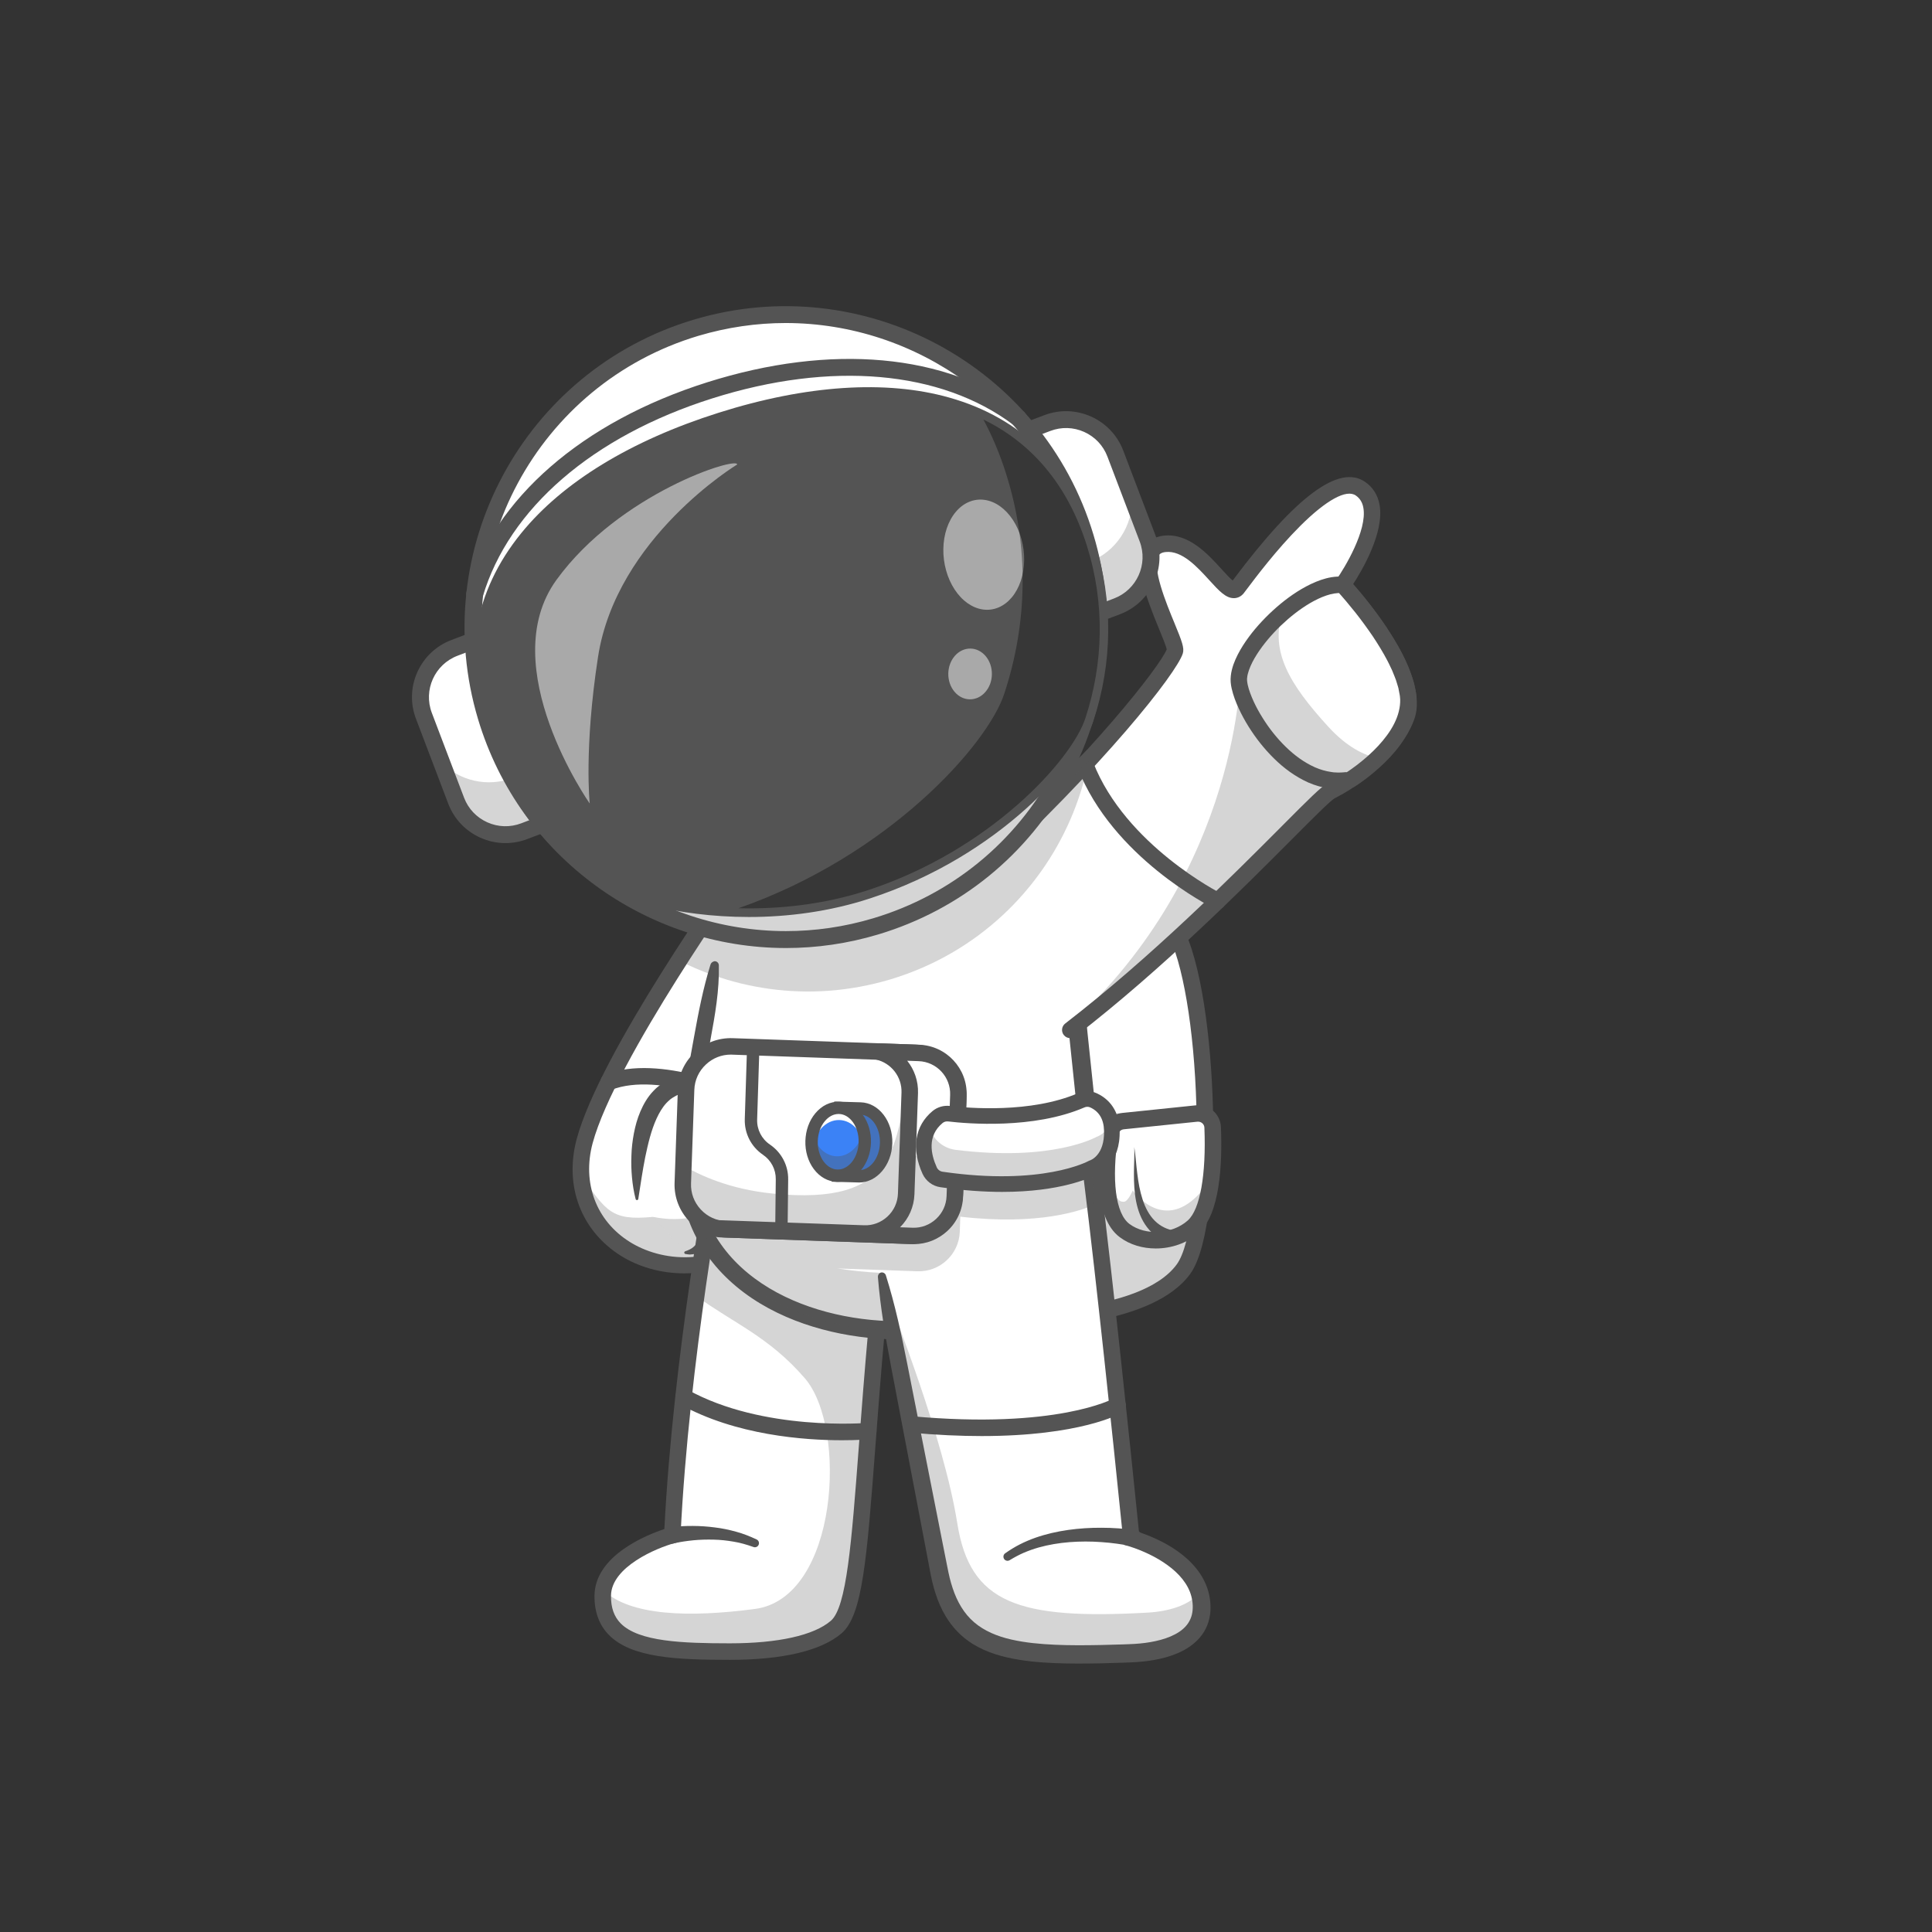 <svg xmlns="http://www.w3.org/2000/svg" xmlns:xlink="http://www.w3.org/1999/xlink" width="500" zoomAndPan="magnify" viewBox="0 0 375 375" height="500" preserveAspectRatio="xMidYMid meet" version="1.0"><rect x="0" y="0" width="375" height="375" fill="#333333" stroke="none"/><defs><filter x="0%" y="0%" width="100%" height="100%" id="93e6ada5c3"><feColorMatrix values="0 0 0 0 1 0 0 0 0 1 0 0 0 0 1 0 0 0 1 0" color-interpolation-filters="sRGB"/></filter><mask id="977d79a020"><g filter="url(#93e6ada5c3)"><rect x="-37.5" width="450" fill="#000000" y="-37.5" height="450" fill-opacity="0.247"/></g></mask><clipPath id="c6bc02c58f"><path d="M 0.559 0.199 L 49 0.199 L 49 58.762 L 0.559 58.762 Z M 0.559 0.199 " clip-rule="nonzero"/></clipPath><clipPath id="b7abb2f119"><rect x="0" width="50" y="0" height="59"/></clipPath><mask id="d4f9b5330b"><g filter="url(#93e6ada5c3)"><rect x="-37.5" width="450" fill="#000000" y="-37.5" height="450" fill-opacity="0.349"/></g></mask><clipPath id="4762eff954"><path d="M 1 0.199 L 15.359 0.199 L 15.359 10.762 L 1 10.762 Z M 1 0.199 " clip-rule="nonzero"/></clipPath><clipPath id="dd8130d60a"><rect x="0" width="16" y="0" height="11"/></clipPath><mask id="c910079a4f"><g filter="url(#93e6ada5c3)"><rect x="-37.5" width="450" fill="#000000" y="-37.5" height="450" fill-opacity="0.247"/></g></mask><clipPath id="26e82d17dc"><path d="M 0.48 0 L 13.68 0 L 13.68 9.359 L 0.48 9.359 Z M 0.48 0 " clip-rule="nonzero"/></clipPath><clipPath id="8ec5ebe8f0"><rect x="0" width="14" y="0" height="10"/></clipPath><mask id="376d8a3c6a"><g filter="url(#93e6ada5c3)"><rect x="-37.5" width="450" fill="#000000" y="-37.5" height="450" fill-opacity="0.247"/></g></mask><clipPath id="20a8952cfc"><path d="M 0.238 0 L 42 0 L 42 40.32 L 0.238 40.32 Z M 0.238 0 " clip-rule="nonzero"/></clipPath><clipPath id="5e4544e68d"><rect x="0" width="42" y="0" height="41"/></clipPath><mask id="dce8d9f441"><g filter="url(#93e6ada5c3)"><rect x="-37.5" width="450" fill="#000000" y="-37.5" height="450" fill-opacity="0.247"/></g></mask><clipPath id="a953666599"><path d="M 0.559 0.879 L 21.441 0.879 L 21.441 22.961 L 0.559 22.961 Z M 0.559 0.879 " clip-rule="nonzero"/></clipPath><clipPath id="78c0f94e98"><rect x="0" width="22" y="0" height="23"/></clipPath><mask id="f6778aa513"><g filter="url(#93e6ada5c3)"><rect x="-37.5" width="450" fill="#000000" y="-37.5" height="450" fill-opacity="0.247"/></g></mask><clipPath id="ea1180c269"><path d="M 1 0.84 L 57.281 0.84 L 57.281 95.879 L 1 95.879 Z M 1 0.84 " clip-rule="nonzero"/></clipPath><clipPath id="506ce28b89"><rect x="0" width="58" y="0" height="96"/></clipPath><clipPath id="4e00c357c8"><path d="M 115 224 L 175 224 L 175 322.938 L 115 322.938 Z M 115 224 " clip-rule="nonzero"/></clipPath><mask id="f129dd3244"><g filter="url(#93e6ada5c3)"><rect x="-37.5" width="450" fill="#000000" y="-37.5" height="450" fill-opacity="0.349"/></g></mask><clipPath id="e0fe3efc99"><path d="M 1 0.68 L 1.48 0.68 L 1.48 3.559 L 1 3.559 Z M 1 0.68 " clip-rule="nonzero"/></clipPath><clipPath id="09a69b48f6"><rect x="0" width="2" y="0" height="4"/></clipPath><mask id="a1e255cea6"><g filter="url(#93e6ada5c3)"><rect x="-37.5" width="450" fill="#000000" y="-37.5" height="450" fill-opacity="0.349"/></g></mask><clipPath id="13b1890bbd"><path d="M 0 1 L 0.48 1 L 0.48 4 L 0 4 Z M 0 1 " clip-rule="nonzero"/></clipPath><clipPath id="b4b9d5538e"><rect x="0" width="1" y="0" height="5"/></clipPath><mask id="603f0acc61"><g filter="url(#93e6ada5c3)"><rect x="-37.5" width="450" fill="#000000" y="-37.5" height="450" fill-opacity="0.247"/></g></mask><clipPath id="e6537498bf"><path d="M 0.359 0.602 L 62.52 0.602 L 62.52 72.359 L 0.359 72.359 Z M 0.359 0.602 " clip-rule="nonzero"/></clipPath><clipPath id="6117c3d6f8"><rect x="0" width="63" y="0" height="73"/></clipPath><clipPath id="c0fbe37bac"><path d="M 170 226 L 235 226 L 235 322.938 L 170 322.938 Z M 170 226 " clip-rule="nonzero"/></clipPath><mask id="43b62ece5a"><g filter="url(#93e6ada5c3)"><rect x="-37.5" width="450" fill="#000000" y="-37.5" height="450" fill-opacity="0.247"/></g></mask><clipPath id="f609eadc0c"><path d="M 0.68 0.762 L 79.398 0.762 L 79.398 49.48 L 0.68 49.48 Z M 0.68 0.762 " clip-rule="nonzero"/></clipPath><clipPath id="40fc1f4fdc"><rect x="0" width="80" y="0" height="50"/></clipPath><mask id="7a2e178ffb"><g filter="url(#93e6ada5c3)"><rect x="-37.5" width="450" fill="#000000" y="-37.5" height="450" fill-opacity="0.247"/></g></mask><clipPath id="a60647b8e1"><path d="M 0.48 0.48 L 54.238 0.48 L 54.238 36 L 0.48 36 Z M 0.48 0.48 " clip-rule="nonzero"/></clipPath><clipPath id="ac80cd5cf7"><rect x="0" width="55" y="0" height="36"/></clipPath><mask id="76b6f60e16"><g filter="url(#93e6ada5c3)"><rect x="-37.5" width="450" fill="#000000" y="-37.5" height="450" fill-opacity="0.247"/></g></mask><clipPath id="d2bceb8096"><path d="M 0.48 0.559 L 48 0.559 L 48 20 L 0.48 20 Z M 0.48 0.559 " clip-rule="nonzero"/></clipPath><clipPath id="68521aa759"><rect x="0" width="48" y="0" height="20"/></clipPath><mask id="1764d88163"><g filter="url(#93e6ada5c3)"><rect x="-37.5" width="450" fill="#000000" y="-37.5" height="450" fill-opacity="0.349"/></g></mask><clipPath id="cbe134b6b7"><path d="M 0.52 1 L 11 1 L 11 14.48 L 0.52 14.48 Z M 0.52 1 " clip-rule="nonzero"/></clipPath><clipPath id="0916436677"><rect x="0" width="12" y="0" height="15"/></clipPath><mask id="dec129adce"><g filter="url(#93e6ada5c3)"><rect x="-37.5" width="450" fill="#000000" y="-37.5" height="450" fill-opacity="0.349"/></g></mask><clipPath id="8ff2f567f9"><path d="M 0.441 0.359 L 11 0.359 L 11 9.48 L 0.441 9.48 Z M 0.441 0.359 " clip-rule="nonzero"/></clipPath><clipPath id="c0b3645746"><rect x="0" width="11" y="0" height="10"/></clipPath><mask id="3e6b080f3a"><g filter="url(#93e6ada5c3)"><rect x="-37.5" width="450" fill="#000000" y="-37.5" height="450" fill-opacity="0.247"/></g></mask><clipPath id="399a399292"><path d="M 0.281 1 L 37 1 L 37 12.922 L 0.281 12.922 Z M 0.281 1 " clip-rule="nonzero"/></clipPath><clipPath id="235a88316b"><rect x="0" width="37" y="0" height="13"/></clipPath><mask id="151f897126"><g filter="url(#93e6ada5c3)"><rect x="-37.5" width="450" fill="#000000" y="-37.5" height="450" fill-opacity="0.247"/></g></mask><clipPath id="e7da27b6cf"><path d="M 0.121 0.762 L 66.602 0.762 L 66.602 87 L 0.121 87 Z M 0.121 0.762 " clip-rule="nonzero"/></clipPath><clipPath id="cb0e75f2e9"><rect x="0" width="67" y="0" height="88"/></clipPath><mask id="b824b04196"><g filter="url(#93e6ada5c3)"><rect x="-37.5" width="450" fill="#000000" y="-37.5" height="450" fill-opacity="0.247"/></g></mask><clipPath id="3c6c16c535"><path d="M 0.238 0.801 L 27.602 0.801 L 27.602 33.68 L 0.238 33.68 Z M 0.238 0.801 " clip-rule="nonzero"/></clipPath><clipPath id="064dcfa3ef"><rect x="0" width="28" y="0" height="34"/></clipPath><mask id="ca02078159"><g filter="url(#93e6ada5c3)"><rect x="-37.5" width="450" fill="#000000" y="-37.5" height="450" fill-opacity="0.247"/></g></mask><clipPath id="8e146d0da1"><path d="M 0.039 0.48 L 13.719 0.48 L 13.719 23 L 0.039 23 Z M 0.039 0.48 " clip-rule="nonzero"/></clipPath><clipPath id="d2ff456883"><rect x="0" width="14" y="0" height="24"/></clipPath><mask id="9ceb528e1e"><g filter="url(#93e6ada5c3)"><rect x="-37.5" width="450" fill="#000000" y="-37.5" height="450" fill-opacity="0.247"/></g></mask><clipPath id="5ddab5c9fc"><path d="M 0.441 1 L 20.359 1 L 20.359 14.281 L 0.441 14.281 Z M 0.441 1 " clip-rule="nonzero"/></clipPath><clipPath id="e1a8a8f1ca"><rect x="0" width="21" y="0" height="15"/></clipPath><clipPath id="44463ae304"><path d="M 79.832 122 L 107 122 L 107 164 L 79.832 164 Z M 79.832 122 " clip-rule="nonzero"/></clipPath><mask id="7901783ddf"><g filter="url(#93e6ada5c3)"><rect x="-37.5" width="450" fill="#000000" y="-37.5" height="450" fill-opacity="0.247"/></g></mask><clipPath id="3754baedc5"><path d="M 0.762 0.641 L 80.441 0.641 L 80.441 58.48 L 0.762 58.48 Z M 0.762 0.641 " clip-rule="nonzero"/></clipPath><clipPath id="67619e350f"><rect x="0" width="81" y="0" height="59"/></clipPath><mask id="3384d51710"><g filter="url(#93e6ada5c3)"><rect x="-37.5" width="450" fill="#000000" y="-37.5" height="450" fill-opacity="0.247"/></g></mask><clipPath id="93ff445dac"><path d="M 0.359 0.238 L 120.359 0.238 L 120.359 86.641 L 0.359 86.641 Z M 0.359 0.238 " clip-rule="nonzero"/></clipPath><clipPath id="6b1167da24"><rect x="0" width="121" y="0" height="87"/></clipPath><mask id="adccd58357"><g filter="url(#93e6ada5c3)"><rect x="-37.5" width="450" fill="#000000" y="-37.5" height="450" fill-opacity="0.498"/></g></mask><clipPath id="5647019eaf"><rect x="0" width="20" y="0" height="25"/></clipPath><mask id="a9e3aa0c49"><g filter="url(#93e6ada5c3)"><rect x="-37.5" width="450" fill="#000000" y="-37.5" height="450" fill-opacity="0.498"/></g></mask><clipPath id="80ac345754"><path d="M 1 0.762 L 9.719 0.762 L 9.719 10.84 L 1 10.84 Z M 1 0.762 " clip-rule="nonzero"/></clipPath><clipPath id="fbeb3d2562"><rect x="0" width="10" y="0" height="11"/></clipPath><mask id="f260abdbc2"><g filter="url(#93e6ada5c3)"><rect x="-37.5" width="450" fill="#000000" y="-37.5" height="450" fill-opacity="0.349"/></g></mask><clipPath id="ccc5285f3e"><path d="M 0.281 0.359 L 70.602 0.359 L 70.602 95.398 L 0.281 95.398 Z M 0.281 0.359 " clip-rule="nonzero"/></clipPath><clipPath id="df0364e2f6"><rect x="0" width="71" y="0" height="96"/></clipPath><mask id="892564ef11"><g filter="url(#93e6ada5c3)"><rect x="-37.5" width="450" fill="#000000" y="-37.5" height="450" fill-opacity="0.498"/></g></mask><clipPath id="23c78e9981"><path d="M 0.68 0.762 L 40.281 0.762 L 40.281 67 L 0.68 67 Z M 0.68 0.762 " clip-rule="nonzero"/></clipPath><clipPath id="b68fee4991"><rect x="0" width="41" y="0" height="67"/></clipPath></defs><path fill="#ffffff" d="M 140.012 244.453 C 143.188 243.426 146.363 241.695 149.348 239.137 C 158.816 231.027 160.859 192.363 160.859 192.363 L 160.816 192.301 L 143.465 169.082 C 143.465 169.082 142.148 170.926 140.055 173.977 C 137.918 177.098 134.965 181.48 131.789 186.434 C 124.445 197.914 115.902 212.461 113.48 221.469 C 109.094 237.805 124.676 249.391 140.012 244.453 Z M 140.012 244.453 " fill-opacity="1" fill-rule="nonzero"/><g mask="url(#977d79a020)"><g transform="matrix(1, 0, 0, 1, 112, 187)"><g clip-path="url(#b7abb2f119)"><g clip-path="url(#c6bc02c58f)"><path fill="#545454" d="M 0.77 41.227 C 1.594 53.816 14.895 61.672 28.012 57.453 C 31.188 56.426 34.363 54.695 37.348 52.137 C 46.816 44.027 48.859 5.363 48.859 5.363 L 48.816 5.301 L 45.18 0.438 C 44.324 10.801 41.484 36.395 33.992 42.82 C 31.016 45.367 18.094 48.863 14.773 49.191 C 6.523 50.012 5.684 47.961 0.77 41.227 Z M 0.77 41.227 " fill-opacity="1" fill-rule="nonzero"/></g></g></g></g><path fill="#545454" d="M 132.828 247.16 C 138.516 247.16 144.727 245.207 150.387 240.355 C 160.262 231.902 162.363 194.059 162.449 192.449 C 162.492 191.566 161.82 190.816 160.938 190.773 C 160.047 190.719 159.301 191.402 159.258 192.285 C 158.703 202.848 155.648 231.652 148.312 237.938 C 138.609 246.242 128.184 244.801 122.203 241.031 C 115.703 236.941 112.961 229.613 115.027 221.902 C 119.391 205.676 144.512 170.379 144.77 170.027 C 145.281 169.309 145.117 168.305 144.398 167.797 C 143.68 167.285 142.676 167.449 142.168 168.168 C 141.121 169.637 116.449 204.285 111.938 221.07 C 109.492 230.191 112.77 238.871 120.496 243.738 C 123.848 245.844 128.156 247.16 132.828 247.16 Z M 132.828 247.16 " fill-opacity="1" fill-rule="nonzero"/><path fill="#545454" d="M 144.285 215.184 C 144.891 215.184 145.473 214.84 145.742 214.258 C 146.113 213.457 145.766 212.512 144.961 212.141 C 144.277 211.82 128.113 204.438 117.539 208.555 C 116.715 208.875 116.309 209.797 116.629 210.621 C 116.949 211.441 117.875 211.848 118.699 211.527 C 128 207.906 143.465 214.961 143.621 215.039 C 143.828 215.141 144.062 215.184 144.285 215.184 Z M 144.285 215.184 " fill-opacity="1" fill-rule="nonzero"/><path fill="#ffffff" d="M 127.152 220.57 C 127.152 221.027 127.199 221.48 127.285 221.934 C 127.375 222.383 127.508 222.82 127.684 223.242 C 127.859 223.668 128.074 224.07 128.332 224.449 C 128.586 224.832 128.875 225.184 129.199 225.508 C 129.523 225.832 129.879 226.121 130.262 226.379 C 130.641 226.633 131.043 226.848 131.469 227.023 C 131.895 227.199 132.332 227.332 132.781 227.422 C 133.23 227.508 133.684 227.555 134.145 227.555 C 134.605 227.555 135.059 227.508 135.508 227.422 C 135.961 227.332 136.395 227.199 136.82 227.023 C 137.246 226.848 137.648 226.633 138.027 226.379 C 138.41 226.121 138.766 225.832 139.09 225.508 C 139.414 225.184 139.703 224.832 139.957 224.449 C 140.215 224.07 140.43 223.668 140.605 223.242 C 140.781 222.82 140.914 222.383 141.004 221.934 C 141.094 221.48 141.137 221.027 141.137 220.57 C 141.137 220.109 141.094 219.656 141.004 219.207 C 140.914 218.758 140.781 218.32 140.605 217.898 C 140.43 217.473 140.215 217.07 139.957 216.688 C 139.703 216.309 139.414 215.953 139.09 215.629 C 138.766 215.305 138.41 215.016 138.027 214.762 C 137.648 214.508 137.246 214.293 136.82 214.117 C 136.395 213.941 135.961 213.809 135.508 213.719 C 135.059 213.629 134.605 213.586 134.145 213.586 C 133.684 213.586 133.23 213.629 132.781 213.719 C 132.332 213.809 131.895 213.941 131.469 214.117 C 131.043 214.293 130.641 214.508 130.262 214.762 C 129.879 215.016 129.523 215.305 129.199 215.629 C 128.875 215.953 128.586 216.309 128.332 216.688 C 128.074 217.07 127.859 217.473 127.684 217.898 C 127.508 218.32 127.375 218.758 127.285 219.207 C 127.199 219.656 127.152 220.109 127.152 220.57 Z M 127.152 220.57 " fill-opacity="1" fill-rule="nonzero"/><g mask="url(#d4f9b5330b)"><g transform="matrix(1, 0, 0, 1, 126, 217)"><g clip-path="url(#dd8130d60a)"><g clip-path="url(#4762eff954)"><path fill="#545454" d="M 1.16 3.734 C 1.258 7.59 4.457 10.641 8.316 10.547 C 12.176 10.449 15.23 7.254 15.137 3.398 C 15.109 2.332 14.852 1.32 14.395 0.434 C 13.328 2.816 10.957 4.512 8.172 4.582 C 5.383 4.648 2.934 3.066 1.758 0.742 C 1.352 1.652 1.137 2.672 1.16 3.734 Z M 1.16 3.734 " fill-opacity="1" fill-rule="nonzero"/></g></g></g></g><path fill="#545454" d="M 134.145 229.145 C 134.215 229.145 134.281 229.145 134.359 229.145 C 136.652 229.094 138.793 228.141 140.367 226.48 C 141.949 224.824 142.789 222.645 142.738 220.352 C 142.625 215.625 138.68 211.875 133.945 211.984 C 131.652 212.039 129.516 212.988 127.941 214.648 C 126.355 216.309 125.516 218.484 125.57 220.777 C 125.621 223.066 126.574 225.203 128.234 226.777 C 129.836 228.316 131.93 229.145 134.145 229.145 Z M 134.145 215.184 C 137.051 215.184 139.457 217.508 139.527 220.441 C 139.598 223.406 137.242 225.879 134.273 225.953 C 134.23 225.953 134.188 225.953 134.145 225.953 C 131.238 225.953 128.832 223.629 128.762 220.699 C 128.691 217.734 131.047 215.262 134.016 215.184 C 134.059 215.184 134.102 215.184 134.145 215.184 Z M 134.145 215.184 " fill-opacity="1" fill-rule="nonzero"/><path fill="#ffffff" d="M 123.629 232.73 L 126.773 236.199 L 133.035 243.113 C 136.488 243.105 138.41 239.094 139.422 234.09 C 140.867 226.984 140.48 217.891 140.074 215.469 C 139.555 212.453 134.906 208.512 129.828 211.5 C 122.48 215.832 123.629 232.73 123.629 232.73 Z M 123.629 232.73 " fill-opacity="1" fill-rule="nonzero"/><g mask="url(#c910079a4f)"><g transform="matrix(1, 0, 0, 1, 126, 234)"><g clip-path="url(#8ec5ebe8f0)"><g clip-path="url(#26e82d17dc)"><path fill="#545454" d="M 0.762 2.199 L 7.027 9.113 C 10.48 9.105 12.402 5.094 13.414 0.09 C 11.121 1.688 6.992 3.453 0.762 2.199 Z M 0.762 2.199 " fill-opacity="1" fill-rule="nonzero"/></g></g></g></g><path fill="#545454" d="M 123.891 232.715 C 124.324 229.957 124.711 227.242 125.238 224.605 C 125.785 221.98 126.398 219.387 127.438 217.113 C 127.957 215.988 128.57 214.934 129.332 214.113 C 129.531 213.914 129.715 213.707 129.93 213.543 C 130.035 213.457 130.129 213.352 130.242 213.281 L 130.57 213.059 C 130.785 212.902 131.055 212.797 131.289 212.652 C 131.41 212.574 131.531 212.531 131.66 212.488 L 132.031 212.34 C 133.047 211.977 134.109 212.012 135.105 212.34 C 136.117 212.645 137.035 213.344 137.691 214.172 C 138.004 214.598 138.246 215.047 138.375 215.469 C 138.395 215.574 138.418 215.668 138.445 215.773 L 138.508 216.223 C 138.539 216.531 138.566 216.859 138.594 217.191 C 138.68 218.512 138.715 219.871 138.715 221.219 C 138.695 223.922 138.594 226.629 138.359 229.309 C 138.246 230.648 138.082 231.973 137.891 233.285 C 137.684 234.59 137.426 235.879 137.094 237.125 C 136.766 238.367 136.359 239.562 135.762 240.598 C 135.477 241.145 135.105 241.574 134.672 241.98 C 134.23 242.387 133.676 242.648 133.027 242.863 L 132.992 242.879 C 132.855 242.926 132.777 243.078 132.828 243.219 C 132.863 243.312 132.941 243.383 133.035 243.398 C 133.219 243.434 133.41 243.449 133.598 243.477 C 133.695 243.484 133.797 243.504 133.895 243.504 L 134.188 243.477 C 134.387 243.449 134.594 243.449 134.785 243.406 L 135.363 243.227 C 136.125 242.949 136.828 242.465 137.391 241.914 C 138.539 240.797 139.293 239.43 139.883 238.074 C 140.461 236.699 140.844 235.289 141.145 233.883 C 141.457 232.473 141.672 231.055 141.836 229.645 C 142.148 226.82 142.227 223.984 142.148 221.164 C 142.105 219.75 142.027 218.34 141.898 216.906 C 141.863 216.543 141.828 216.18 141.777 215.805 C 141.75 215.625 141.715 215.418 141.691 215.227 C 141.641 214.992 141.578 214.75 141.52 214.52 C 141.223 213.621 140.773 212.859 140.254 212.176 C 139.707 211.52 139.102 210.922 138.41 210.445 C 138.074 210.203 137.703 209.988 137.336 209.781 C 136.949 209.602 136.578 209.402 136.16 209.281 C 135.953 209.211 135.754 209.141 135.547 209.082 L 134.914 208.953 C 134.492 208.848 134.059 208.855 133.625 208.812 C 133.191 208.812 132.762 208.848 132.328 208.891 C 131.91 208.977 131.48 209.031 131.074 209.16 L 130.469 209.359 C 130.27 209.426 130.07 209.496 129.887 209.59 C 129.516 209.781 129.133 209.938 128.781 210.172 L 128.242 210.516 C 128.062 210.637 127.906 210.777 127.742 210.906 C 127.402 211.156 127.117 211.457 126.824 211.754 C 125.68 212.945 124.895 214.336 124.297 215.73 C 124.004 216.43 123.75 217.137 123.543 217.848 C 123.344 218.562 123.172 219.273 123.035 219.992 C 122.766 221.426 122.594 222.859 122.559 224.285 C 122.496 225.715 122.539 227.141 122.668 228.547 C 122.801 229.957 123.016 231.359 123.379 232.742 C 123.414 232.887 123.57 232.973 123.707 232.93 C 123.805 232.914 123.871 232.828 123.891 232.715 Z M 123.891 232.715 " fill-opacity="1" fill-rule="nonzero"/><path fill="#ffffff" d="M 187.191 171.945 L 192.504 231.539 L 194.695 256.148 C 194.695 256.148 221.961 257.047 229.742 246.312 C 232.625 242.336 233.938 231.027 233.895 218.676 C 233.824 203.637 231.723 187.031 227.906 180.227 C 221.789 169.309 196.57 170.441 187.191 171.945 Z M 187.191 171.945 " fill-opacity="1" fill-rule="nonzero"/><g mask="url(#376d8a3c6a)"><g transform="matrix(1, 0, 0, 1, 192, 216)"><g clip-path="url(#5e4544e68d)"><g clip-path="url(#20a8952cfc)"><path fill="#545454" d="M 0.504 15.539 L 2.695 40.148 C 2.695 40.148 29.961 41.047 37.742 30.312 C 40.625 26.336 41.938 15.027 41.895 2.676 L 24.961 0.074 C 24.961 0.074 19.074 0.309 19.172 18.996 C 19.188 24.227 11.262 26.406 5.211 22.367 C 3.016 20.898 1.535 18.461 0.504 15.539 Z M 0.504 15.539 " fill-opacity="1" fill-rule="nonzero"/></g></g></g></g><path fill="#545454" d="M 196.406 257.773 C 202.742 257.773 223.953 257.023 231.031 247.246 C 234.797 242.051 235.766 226.949 235.418 214.562 C 235.074 202.254 233.281 186.562 229.301 179.449 C 222.609 167.5 196.461 168.84 186.941 170.371 C 186.066 170.512 185.477 171.332 185.617 172.203 C 185.754 173.078 186.578 173.664 187.453 173.527 C 197.887 171.859 221.176 171.488 226.504 181.012 C 229.551 186.457 231.793 199.66 232.215 214.656 C 232.633 229.344 231.109 241.688 228.434 245.379 C 221.242 255.301 195.004 254.566 194.738 254.559 C 193.855 254.516 193.121 255.227 193.086 256.105 C 193.051 256.988 193.75 257.723 194.633 257.758 C 194.797 257.758 195.422 257.773 196.406 257.773 Z M 196.406 257.773 " fill-opacity="1" fill-rule="nonzero"/><path fill="#ffffff" d="M 232.27 216.137 L 217.973 217.613 C 216.691 217.742 215.672 218.719 215.473 219.98 C 214.762 224.625 213.688 235.43 218.285 238.852 C 222.102 241.695 228.148 241.188 231.621 238.082 C 235.496 234.617 235.59 224.043 235.383 218.824 C 235.316 217.199 233.895 215.973 232.27 216.137 Z M 232.27 216.137 " fill-opacity="1" fill-rule="nonzero"/><g mask="url(#dce8d9f441)"><g transform="matrix(1, 0, 0, 1, 214, 218)"><g clip-path="url(#78c0f94e98)"><g clip-path="url(#a953666599)"><path fill="#545454" d="M 1.48 1.98 C 0.77 6.625 -0.301 17.43 4.293 20.852 C 8.109 23.695 14.156 23.188 17.629 20.082 C 20.008 17.949 20.969 13.125 21.297 8.516 C 20.719 10.832 19.758 12.727 18.527 13.98 C 11.5 21.191 5.875 13.074 5.875 13.074 C 5.875 13.074 4.992 15.105 4.258 15.242 C 1.152 15.805 1.523 6.035 1.836 0.988 C 1.652 1.289 1.531 1.617 1.48 1.98 Z M 1.48 1.98 " fill-opacity="1" fill-rule="nonzero"/></g></g></g></g><path fill="#545454" d="M 224.332 242.328 C 227.363 242.328 230.434 241.297 232.691 239.277 C 236.777 235.629 237.277 226.102 236.984 218.754 C 236.934 217.543 236.379 216.395 235.461 215.598 C 234.543 214.805 233.324 214.414 232.113 214.543 L 217.816 216.023 C 215.816 216.23 214.207 217.762 213.906 219.738 C 212.996 225.723 212.227 236.32 217.34 240.133 C 219.297 241.609 221.797 242.328 224.332 242.328 Z M 232.562 217.719 C 232.855 217.719 233.133 217.82 233.359 218.012 C 233.617 218.234 233.766 218.547 233.773 218.883 C 234.137 228.02 232.934 234.754 230.547 236.891 C 227.535 239.586 222.359 239.898 219.234 237.574 C 216.52 235.543 215.707 229.059 217.047 220.215 C 217.133 219.672 217.574 219.246 218.129 219.195 L 232.426 217.719 C 232.477 217.719 232.52 217.719 232.562 217.719 Z M 232.562 217.719 " fill-opacity="1" fill-rule="nonzero"/><path fill="#545454" d="M 220.172 222.66 C 220.215 224.391 220.094 226.121 220.094 227.867 C 220.094 229.613 220.172 231.375 220.508 233.137 C 220.855 234.895 221.469 236.691 222.664 238.23 C 223.25 239 223.988 239.684 224.816 240.219 C 225.641 240.762 226.559 241.168 227.492 241.453 L 227.5 241.453 C 228.184 241.672 228.918 241.281 229.129 240.598 C 229.336 239.914 228.953 239.18 228.27 238.973 C 228.219 238.957 228.156 238.949 228.105 238.93 C 226.609 238.672 225.223 238.039 224.145 236.949 C 223.051 235.871 222.289 234.391 221.773 232.809 C 221.254 231.219 220.957 229.523 220.75 227.82 C 220.527 226.121 220.43 224.383 220.172 222.66 Z M 220.172 222.66 " fill-opacity="1" fill-rule="nonzero"/><path fill="#545454" d="M 219.652 178.496 C 217.68 178.531 215.715 178.609 213.75 178.715 C 211.785 178.816 209.82 178.957 207.855 179.137 C 205.891 179.32 203.918 179.535 201.945 179.848 C 199.973 180.164 198 180.52 195.977 181.176 C 195.137 181.453 194.676 182.352 194.953 183.191 C 195.23 184.031 196.129 184.488 196.969 184.211 C 197.012 184.195 197.047 184.184 197.082 184.168 L 197.09 184.168 C 198.746 183.477 200.605 182.977 202.465 182.535 C 204.324 182.086 206.23 181.723 208.141 181.402 C 210.055 181.074 211.977 180.789 213.914 180.539 C 215.844 180.285 217.781 180.055 219.719 179.871 L 219.73 179.871 C 220.109 179.836 220.387 179.5 220.352 179.121 C 220.309 178.766 220.008 178.496 219.652 178.496 Z M 219.652 178.496 " fill-opacity="1" fill-rule="nonzero"/><path fill="#ffffff" d="M 119.91 170.457 L 119.91 170.379 C 119.867 170.379 119.867 170.406 119.91 170.457 Z M 119.91 170.457 " fill-opacity="1" fill-rule="nonzero"/><path fill="#ffffff" d="M 119.91 170.457 L 119.91 170.379 C 119.867 170.379 119.867 170.406 119.91 170.457 Z M 119.91 170.457 " fill-opacity="1" fill-rule="nonzero"/><path fill="#ffffff" d="M 119.91 170.379 C 119.867 170.379 119.867 170.406 119.91 170.457 Z M 119.91 170.379 " fill-opacity="1" fill-rule="nonzero"/><path fill="#ffffff" d="M 117 309.727 C 116.879 319.918 128 320.574 141.613 320.586 C 151.355 320.594 158.66 318.949 162.297 315.82 C 168.258 310.695 166.734 281.762 173.199 229.031 L 139.215 225.945 C 139.215 225.945 137.234 236.508 135.121 251.551 C 133.246 264.922 131.273 281.832 130.492 297.996 C 130.492 297.996 118.273 301.316 117.078 308.664 C 117.035 309 117 309.355 117 309.727 Z M 117 309.727 " fill-opacity="1" fill-rule="nonzero"/><g mask="url(#f6778aa513)"><g transform="matrix(1, 0, 0, 1, 116, 225)"><g clip-path="url(#506ce28b89)"><g clip-path="url(#ea1180c269)"><path fill="#545454" d="M 1 84.727 C 0.879 94.918 12 95.574 25.613 95.586 C 35.355 95.594 42.66 93.949 46.297 90.82 C 52.258 85.695 50.734 56.762 57.199 4.031 L 23.215 0.945 C 23.215 0.945 21.234 11.508 19.121 26.551 C 26.574 31.945 33.227 34.453 40.203 42.5 C 48.562 52.137 46.684 85.16 30.547 87.293 C 17.754 88.988 6.316 88.633 1.09 83.656 C 1.035 84 1 84.355 1 84.727 Z M 1 84.727 " fill-opacity="1" fill-rule="nonzero"/></g></g></g></g><g clip-path="url(#4e00c357c8)"><path fill="#545454" d="M 141.664 322.176 C 151.93 322.176 159.422 320.395 163.352 317.023 C 167.426 313.523 168.25 302.648 169.895 280.984 C 170.93 267.301 172.223 250.262 174.801 229.215 C 174.902 228.34 174.281 227.535 173.406 227.434 C 172.531 227.328 171.727 227.953 171.625 228.824 C 169.035 249.953 167.738 267.023 166.699 280.742 C 165.281 299.535 164.336 311.957 161.266 314.594 C 157.977 317.422 151.02 318.969 141.664 318.969 C 141.648 318.969 141.629 318.969 141.613 318.969 C 132.492 318.961 124.004 318.664 120.48 315.105 C 119.184 313.789 118.566 312.035 118.594 309.727 C 118.656 304.102 127.516 300.445 130.918 299.52 L 132.031 299.215 L 132.094 298.059 C 133.719 264.223 140.723 226.602 140.789 226.23 C 140.953 225.367 140.383 224.527 139.512 224.363 C 138.645 224.199 137.805 224.77 137.641 225.645 C 137.57 226.016 130.684 263.023 128.953 296.785 C 125.516 297.93 115.48 301.922 115.391 309.703 C 115.359 312.855 116.301 315.434 118.203 317.359 C 122.602 321.805 131.402 322.168 141.605 322.176 C 141.629 322.176 141.648 322.176 141.664 322.176 Z M 141.664 322.176 " fill-opacity="1" fill-rule="nonzero"/></g><g mask="url(#f129dd3244)"><g transform="matrix(1, 0, 0, 1, 173, 229)"><g clip-path="url(#09a69b48f6)"><g clip-path="url(#e0fe3efc99)"><path fill="#545454" d="M 1.012 3.324 C 1.09 2.555 1.176 1.77 1.273 0.965 C 1.176 1.77 1.09 2.555 1.012 3.324 Z M 1.012 3.324 " fill-opacity="1" fill-rule="nonzero"/></g></g></g></g><g mask="url(#a1e255cea6)"><g transform="matrix(1, 0, 0, 1, 180, 228)"><g clip-path="url(#b4b9d5538e)"><g clip-path="url(#13b1890bbd)"><path fill="#545454" d="M 0.148 3.93 C 0.234 2.984 0.328 2.035 0.426 1.066 C 0.328 2.035 0.234 2.996 0.148 3.93 Z M 0.148 3.93 " fill-opacity="1" fill-rule="nonzero"/></g></g></g></g><path fill="#ffffff" d="M 133.703 229.672 C 133.953 231.816 134.387 233.84 135.043 235.723 C 136.344 239.422 138.34 242.648 140.859 245.414 C 160.262 266.715 210.676 260.617 212.254 233.855 C 212.312 232.941 212.305 231.988 212.234 231.02 C 212 227.582 211.68 223.941 211.316 220.172 C 209.102 197.402 205.141 169.652 208.359 150.742 C 201.547 157.543 155.77 160.527 155.492 156.23 C 155.207 151.984 191.84 133.953 175.898 136.484 C 164.164 138.969 146.988 141.18 143.629 150.742 C 143.422 152.852 142.434 155.562 141.727 157.492 L 138.695 187.332 C 136.73 201.68 132.301 217.562 133.703 229.672 Z M 133.703 229.672 " fill-opacity="1" fill-rule="nonzero"/><path fill="#545454" d="M 137.91 187.211 C 136.48 191.82 135.574 196.488 134.723 201.215 C 133.859 205.934 132.992 210.68 132.406 215.512 C 132.109 217.926 131.895 220.363 131.816 222.824 C 131.738 225.281 131.781 227.77 132.102 230.262 C 132.25 231.504 132.484 232.75 132.785 233.984 L 133.027 234.91 C 133.113 235.223 133.219 235.523 133.312 235.828 C 133.504 236.441 133.73 237.027 133.973 237.625 C 134.922 239.984 136.188 242.215 137.711 244.246 C 140.746 248.328 144.781 251.551 149.168 253.93 C 153.57 256.312 158.332 257.895 163.188 258.863 C 168.043 259.824 173.008 260.16 177.941 259.918 C 182.875 259.668 187.797 258.84 192.531 257.309 C 197.254 255.762 201.844 253.496 205.727 250.16 C 207.656 248.492 209.398 246.547 210.766 244.324 C 212.141 242.121 213.137 239.648 213.645 237.082 C 213.898 235.801 214.043 234.496 214.078 233.199 C 214.098 232.551 214.086 231.902 214.051 231.262 C 214.02 230.613 213.965 230.043 213.93 229.43 C 213.758 227.027 213.551 224.625 213.324 222.23 C 212.875 217.441 212.363 212.66 211.863 207.898 C 210.852 198.363 209.848 188.844 209.301 179.328 C 209.043 174.574 208.879 169.82 208.965 165.082 C 209.043 160.352 209.363 155.633 210.125 151.027 L 211.031 145.527 L 207.094 149.461 C 206.801 149.754 206.359 150.066 205.875 150.336 C 205.383 150.609 204.844 150.871 204.281 151.102 C 203.156 151.578 201.953 151.977 200.727 152.332 C 198.27 153.039 195.723 153.586 193.164 154.051 C 188.031 154.977 182.812 155.582 177.594 155.988 C 174.98 156.188 172.367 156.324 169.754 156.395 C 167.148 156.453 164.535 156.453 161.984 156.281 C 160.711 156.195 159.438 156.066 158.297 155.824 C 158.012 155.762 157.742 155.695 157.508 155.617 C 157.277 155.547 157.066 155.453 156.98 155.398 C 156.945 155.383 156.957 155.363 157.043 155.461 C 157.078 155.504 157.145 155.598 157.188 155.719 C 157.223 155.789 157.242 155.859 157.258 155.938 C 157.277 156.012 157.277 156.102 157.277 156.145 C 157.266 156.359 157.234 156.41 157.242 156.395 C 157.25 156.387 157.277 156.316 157.328 156.246 C 157.543 155.926 157.969 155.496 158.402 155.098 C 158.844 154.691 159.328 154.293 159.82 153.902 C 160.816 153.117 161.871 152.367 162.934 151.613 C 167.227 148.621 171.734 145.855 176.133 142.762 C 177.23 141.977 178.332 141.18 179.422 140.246 C 179.699 140.012 179.965 139.762 180.242 139.484 C 180.52 139.199 180.797 138.906 181.09 138.473 C 181.238 138.25 181.395 138 181.531 137.574 C 181.566 137.473 181.594 137.34 181.609 137.211 C 181.629 137.055 181.645 136.926 181.629 136.746 C 181.617 136.406 181.488 135.977 181.273 135.664 C 181.16 135.492 181.047 135.371 180.926 135.258 C 180.812 135.156 180.684 135.059 180.582 135 C 180.363 134.871 180.164 134.781 180 134.73 C 179.664 134.617 179.395 134.574 179.16 134.551 C 178.219 134.465 177.516 134.539 176.789 134.617 C 176.426 134.66 176.105 134.707 175.707 134.766 C 175.344 134.836 175 134.914 174.688 134.973 L 170.809 135.758 C 165.617 136.812 160.348 137.859 155.184 139.676 C 152.613 140.602 150.051 141.715 147.68 143.34 C 146.504 144.152 145.379 145.105 144.398 146.246 C 143.43 147.379 142.617 148.719 142.113 150.168 L 142.055 150.359 L 142.035 150.551 C 141.941 151.52 141.672 152.598 141.352 153.664 C 141.031 154.734 140.645 155.805 140.246 156.902 C 139.941 157.734 140.375 158.648 141.199 158.953 C 142.027 159.254 142.945 158.832 143.25 158 C 143.656 156.902 144.07 155.77 144.426 154.598 C 144.781 153.422 145.109 152.219 145.258 150.852 L 145.168 151.234 C 145.906 149.133 147.531 147.387 149.539 146.02 C 151.547 144.656 153.883 143.625 156.289 142.777 C 161.137 141.094 166.285 140.082 171.469 139.062 L 175.379 138.293 C 175.719 138.223 176.012 138.152 176.305 138.109 C 176.555 138.078 176.895 138.023 177.188 137.988 C 177.777 137.922 178.398 137.887 178.781 137.93 C 178.875 137.938 178.926 137.957 178.91 137.945 C 178.902 137.938 178.859 137.93 178.781 137.879 C 178.695 137.824 178.574 137.73 178.441 137.539 C 178.32 137.359 178.242 137.09 178.234 136.926 C 178.234 136.824 178.234 136.77 178.242 136.703 C 178.242 136.66 178.262 136.605 178.27 136.582 C 178.305 136.477 178.297 136.512 178.262 136.562 C 178.184 136.676 178.012 136.875 177.828 137.066 C 177.637 137.254 177.422 137.453 177.195 137.652 C 176.281 138.438 175.23 139.199 174.168 139.945 C 169.895 142.918 165.367 145.684 160.953 148.719 C 159.848 149.477 158.746 150.266 157.656 151.113 C 157.113 151.535 156.574 151.977 156.031 152.461 C 155.492 152.961 154.957 153.453 154.41 154.223 C 154.273 154.422 154.133 154.648 154.004 154.934 C 153.883 155.219 153.738 155.598 153.738 156.145 C 153.738 156.266 153.754 156.438 153.781 156.594 C 153.805 156.75 153.859 156.895 153.918 157.043 C 154.031 157.32 154.188 157.543 154.332 157.715 C 154.629 158.062 154.914 158.254 155.156 158.406 C 155.641 158.691 156.055 158.848 156.445 158.969 C 156.836 159.09 157.207 159.188 157.57 159.266 C 159.023 159.566 160.391 159.695 161.758 159.789 C 164.492 159.973 167.176 159.973 169.859 159.91 C 172.539 159.844 175.215 159.703 177.879 159.504 C 183.211 159.098 188.523 158.477 193.82 157.527 C 196.469 157.043 199.109 156.48 201.738 155.719 C 203.055 155.34 204.367 154.906 205.684 154.355 C 206.344 154.078 207 153.766 207.656 153.395 C 208.316 153.016 208.98 152.582 209.629 151.941 L 206.602 150.379 C 205.797 155.234 205.469 160.121 205.391 164.969 C 205.305 169.828 205.461 174.66 205.727 179.484 C 206.281 189.121 207.285 198.691 208.289 208.227 C 208.793 212.996 209.301 217.762 209.742 222.516 C 209.969 224.891 210.168 227.27 210.34 229.645 C 210.375 230.227 210.434 230.855 210.461 231.402 C 210.496 231.953 210.496 232.508 210.488 233.051 C 210.461 234.148 210.332 235.246 210.125 236.312 C 209.699 238.453 208.887 240.504 207.727 242.371 C 206.574 244.246 205.098 245.922 203.398 247.395 C 200.008 250.34 195.828 252.441 191.449 253.895 C 187.062 255.336 182.434 256.133 177.777 256.383 C 173.121 256.625 168.43 256.324 163.871 255.434 C 159.309 254.543 154.863 253.062 150.812 250.887 C 146.77 248.707 143.129 245.801 140.418 242.18 C 139.059 240.375 137.934 238.402 137.086 236.312 C 136.879 235.793 136.664 235.258 136.508 234.73 C 136.422 234.461 136.336 234.203 136.258 233.934 L 136.039 233.121 C 135.773 232.031 135.555 230.918 135.418 229.785 C 135.113 227.52 135.062 225.195 135.133 222.859 C 135.191 220.527 135.398 218.184 135.676 215.832 C 136.23 211.137 137.062 206.438 137.918 201.727 C 138.781 197.023 139.641 192.25 139.527 187.359 C 139.52 186.91 139.145 186.555 138.695 186.57 C 138.309 186.641 138.012 186.883 137.91 187.211 Z M 137.91 187.211 " fill-opacity="1" fill-rule="nonzero"/><path fill="#545454" d="M 163.422 279.551 C 166.457 279.551 168.422 279.387 168.672 279.359 C 169.555 279.281 170.203 278.504 170.125 277.633 C 170.047 276.75 169.27 276.109 168.395 276.18 C 168.195 276.195 148.07 277.871 133.469 269.746 C 132.699 269.316 131.723 269.59 131.297 270.371 C 130.863 271.141 131.141 272.117 131.922 272.539 C 142.809 278.609 156.168 279.551 163.422 279.551 Z M 163.422 279.551 " fill-opacity="1" fill-rule="nonzero"/><path fill="#545454" d="M 130.812 299.562 C 131.367 299.422 132.043 299.301 132.672 299.207 C 133.312 299.105 133.965 299.035 134.613 298.965 C 135.918 298.844 137.227 298.809 138.531 298.844 C 139.848 298.871 141.145 299.016 142.434 299.242 C 143.734 299.449 144.98 299.828 146.215 300.262 L 146.258 300.277 C 146.676 300.426 147.133 300.203 147.273 299.785 C 147.41 299.398 147.219 298.973 146.848 298.801 C 145.566 298.203 144.242 297.668 142.875 297.305 C 141.508 296.926 140.125 296.633 138.715 296.469 C 137.312 296.285 135.895 296.191 134.48 296.184 C 133.773 296.184 133.062 296.191 132.352 296.234 C 132 296.25 131.645 296.277 131.281 296.312 C 130.918 296.348 130.578 296.379 130.164 296.441 C 129.289 296.57 128.684 297.383 128.812 298.258 C 128.945 299.129 129.758 299.734 130.633 299.605 C 130.684 299.598 130.727 299.586 130.777 299.578 Z M 130.812 299.562 " fill-opacity="1" fill-rule="nonzero"/><path fill="#ffffff" d="M 171.191 247.703 C 171.191 247.703 178.781 286.836 182.336 305.145 C 185.375 320.766 196.008 321.777 219.375 320.914 C 227.594 320.609 233.859 317.773 233.23 311.059 C 232.383 302.035 219.633 298.621 219.633 298.621 C 219.633 298.621 215.047 253.098 211.922 228.246 Z M 171.191 247.703 " fill-opacity="1" fill-rule="nonzero"/><g mask="url(#603f0acc61)"><g transform="matrix(1, 0, 0, 1, 171, 249)"><g clip-path="url(#6117c3d6f8)"><g clip-path="url(#e6537498bf)"><path fill="#545454" d="M 14.809 46.672 C 12.211 30.324 2.578 5.984 0.582 0.719 C 2.18 8.957 8.266 40.328 11.336 56.145 C 14.375 71.758 25.02 72.777 48.375 71.906 C 56.586 71.594 62.859 68.766 62.219 62.051 C 62.152 61.359 62.02 60.691 61.824 60.07 C 59.953 62.578 55.801 63.777 51.836 64.004 C 26.586 65.43 17.266 62.18 14.809 46.672 Z M 14.809 46.672 " fill-opacity="1" fill-rule="nonzero"/></g></g></g></g><g clip-path="url(#c0fbe37bac)"><path fill="#545454" d="M 170.402 247.852 C 170.871 253.809 171.891 259.652 173 265.477 L 176.332 282.957 L 179.664 300.434 L 180.492 304.809 C 180.625 305.52 180.777 306.312 180.961 307.066 C 181.145 307.824 181.352 308.586 181.602 309.34 C 182.086 310.852 182.727 312.348 183.582 313.754 C 184.43 315.164 185.512 316.48 186.777 317.586 C 188.039 318.691 189.477 319.566 190.965 320.23 C 192.453 320.895 193.992 321.371 195.523 321.719 C 198.598 322.418 201.66 322.676 204.68 322.805 C 207.711 322.938 210.711 322.91 213.699 322.852 C 215.195 322.816 216.684 322.773 218.172 322.719 L 219.289 322.676 C 219.668 322.66 220.059 322.641 220.449 322.617 C 221.227 322.574 222.004 322.488 222.785 322.391 C 224.34 322.184 225.918 321.855 227.465 321.32 C 229.008 320.773 230.562 320.016 231.914 318.828 C 232.59 318.242 233.203 317.543 233.688 316.746 C 234.172 315.953 234.527 315.07 234.727 314.172 C 234.934 313.273 234.996 312.371 234.949 311.5 C 234.918 310.637 234.77 309.762 234.543 308.922 C 234.078 307.238 233.219 305.699 232.164 304.402 C 231.109 303.098 229.871 302.008 228.566 301.082 C 227.258 300.148 225.875 299.391 224.453 298.723 C 223.746 298.395 223.02 298.094 222.289 297.816 C 221.926 297.676 221.555 297.547 221.184 297.418 C 220.801 297.289 220.449 297.176 220.016 297.062 L 221.191 298.445 C 219.996 286.699 218.777 274.969 217.504 263.23 C 216.234 251.492 214.934 239.762 213.473 228.039 C 213.359 227.164 212.562 226.543 211.691 226.648 C 210.816 226.75 210.191 227.555 210.297 228.426 L 210.297 228.438 C 211.75 240.125 213.047 251.852 214.32 263.574 C 215.586 275.297 216.812 287.035 218 298.766 L 218.109 299.848 L 219.176 300.148 C 219.453 300.227 219.809 300.348 220.137 300.461 C 220.465 300.574 220.793 300.703 221.121 300.832 C 221.773 301.09 222.422 301.379 223.051 301.68 C 224.316 302.293 225.52 302.992 226.617 303.797 C 228.824 305.387 230.617 307.453 231.238 309.832 C 231.551 311.008 231.609 312.305 231.344 313.395 C 231.082 314.492 230.484 315.434 229.594 316.203 C 228.703 316.973 227.543 317.551 226.289 317.984 C 225.035 318.414 223.684 318.699 222.301 318.883 C 221.605 318.969 220.906 319.047 220.207 319.082 C 219.852 319.105 219.504 319.117 219.141 319.133 L 218.035 319.176 C 216.555 319.227 215.082 319.27 213.602 319.297 C 210.652 319.355 207.719 319.375 204.809 319.246 C 201.91 319.117 199.031 318.855 196.305 318.234 C 193.586 317.621 191.051 316.574 189.086 314.887 C 187.113 313.211 185.766 310.867 184.906 308.25 C 184.691 307.594 184.492 306.926 184.328 306.242 C 184.164 305.562 184.023 304.887 183.879 304.145 L 183.012 299.777 L 179.566 282.316 L 176.125 264.855 C 174.98 259.035 173.734 253.227 171.945 247.539 C 171.812 247.117 171.355 246.883 170.93 247.012 C 170.602 247.141 170.379 247.488 170.402 247.852 Z M 170.402 247.852 " fill-opacity="1" fill-rule="nonzero"/></g><path fill="#545454" d="M 190.531 278.738 C 209.691 278.738 217.375 274.434 217.758 274.207 C 218.52 273.766 218.777 272.789 218.336 272.02 C 217.895 271.262 216.918 271 216.156 271.441 C 216.027 271.512 205.121 277.465 176.918 274.883 C 176.047 274.797 175.258 275.445 175.18 276.324 C 175.102 277.207 175.75 277.984 176.625 278.062 C 181.809 278.539 186.43 278.738 190.531 278.738 Z M 190.531 278.738 " fill-opacity="1" fill-rule="nonzero"/><path fill="#545454" d="M 220.43 297.02 C 219.281 296.84 218.223 296.734 217.125 296.656 C 216.035 296.578 214.945 296.535 213.852 296.535 C 211.672 296.52 209.492 296.656 207.328 296.961 C 205.164 297.27 203.02 297.754 200.949 298.48 C 199.914 298.844 198.898 299.285 197.922 299.777 C 196.945 300.277 196 300.859 195.102 301.496 C 194.738 301.75 194.66 302.25 194.91 302.613 C 195.152 302.957 195.621 303.055 195.984 302.828 L 196.008 302.812 C 196.875 302.285 197.766 301.801 198.699 301.395 C 199.637 300.996 200.598 300.652 201.574 300.375 C 203.539 299.82 205.562 299.492 207.605 299.328 C 209.648 299.172 211.707 299.172 213.758 299.32 C 214.781 299.391 215.809 299.492 216.82 299.633 C 217.824 299.77 218.871 299.941 219.797 300.148 L 219.832 300.156 C 220.699 300.348 221.555 299.812 221.746 298.949 C 221.938 298.082 221.398 297.227 220.535 297.039 C 220.5 297.027 220.465 297.02 220.43 297.02 Z M 220.43 297.02 " fill-opacity="1" fill-rule="nonzero"/><g mask="url(#43b62ece5a)"><g transform="matrix(1, 0, 0, 1, 133, 209)"><g clip-path="url(#40fc1f4fdc)"><g clip-path="url(#f609eadc0c)"><path fill="#545454" d="M 0.703 20.672 C 0.832 21.777 1.008 22.844 1.238 23.879 C 1.293 24.129 1.352 24.371 1.414 24.613 C 1.594 25.34 1.812 26.039 2.043 26.73 C 2.262 27.355 2.504 27.961 2.754 28.547 C 2.816 28.695 2.875 28.832 2.945 28.969 C 3.016 29.125 3.082 29.273 3.152 29.422 C 3.246 29.609 3.336 29.809 3.43 30 C 3.984 31.098 4.605 32.152 5.281 33.156 C 5.41 33.336 5.531 33.516 5.66 33.699 C 5.781 33.871 5.902 34.035 6.023 34.199 C 6.191 34.426 6.363 34.641 6.527 34.859 C 6.664 35.031 6.805 35.203 6.953 35.375 C 7.02 35.453 7.082 35.531 7.148 35.609 C 7.297 35.793 7.445 35.965 7.602 36.129 C 7.695 36.23 7.789 36.336 7.879 36.438 C 15.477 44.773 27.816 48.914 40.129 49.258 L 37.809 38.055 C 35.016 37.918 32.238 37.633 29.512 37.207 L 45.062 37.754 C 49.434 37.91 53.137 34.461 53.293 30.094 L 53.395 27.156 C 68.711 28.926 76.977 25.918 79.277 24.883 C 79.34 23.965 79.332 23.016 79.262 22.047 C 79.027 18.605 78.707 14.965 78.344 11.199 C 69.906 15.055 58.926 14.664 53.844 14.215 L 53.977 10.473 C 54.113 6.652 51.484 3.34 47.883 2.469 C 47.371 2.336 46.844 2.27 46.301 2.25 L 9.383 0.953 C 5.004 0.797 1.301 4.246 1.152 8.613 Z M 0.703 20.672 " fill-opacity="1" fill-rule="nonzero"/></g></g></g></g><path fill="#ffffff" d="M 140.184 238.594 L 177.109 239.891 C 181.48 240.047 185.184 236.598 185.34 232.223 L 186.031 212.59 C 186.172 208.762 183.539 205.449 179.941 204.586 C 179.43 204.457 178.902 204.387 178.355 204.371 L 141.441 203.074 C 137.062 202.918 133.355 206.367 133.211 210.742 L 132.664 226.285 L 132.52 230.363 C 132.352 234.738 135.816 238.438 140.184 238.594 Z M 140.184 238.594 " fill-opacity="1" fill-rule="nonzero"/><g mask="url(#7a2e178ffb)"><g transform="matrix(1, 0, 0, 1, 132, 204)"><g clip-path="url(#ac80cd5cf7)"><g clip-path="url(#a60647b8e1)"><path fill="#545454" d="M 8.184 34.594 L 45.109 35.891 C 49.48 36.047 53.184 32.598 53.34 28.223 L 54.031 8.59 C 54.172 4.762 51.539 1.449 47.941 0.586 C 45.793 1.898 44.434 2.746 44.434 2.746 C 42.082 18.438 42.367 30.141 17.953 27.668 C 9.535 26.812 3.969 24.141 0.664 22.293 L 0.52 26.371 C 0.352 30.738 3.816 34.438 8.184 34.594 Z M 8.184 34.594 " fill-opacity="1" fill-rule="nonzero"/></g></g></g></g><path fill="#545454" d="M 176.688 241.465 C 179.289 241.465 181.758 240.484 183.688 238.695 C 185.703 236.82 186.863 234.289 186.957 231.555 L 187.598 213.379 C 187.797 207.715 183.348 202.953 177.68 202.754 L 142.211 201.508 C 139.477 201.414 136.863 202.391 134.844 204.266 C 132.828 206.141 131.668 208.676 131.574 211.406 L 130.934 229.586 C 130.734 235.246 135.184 240.012 140.852 240.211 L 176.324 241.453 C 176.445 241.465 176.566 241.465 176.688 241.465 Z M 141.848 204.699 C 141.934 204.699 142.012 204.699 142.098 204.707 L 177.57 205.953 C 181.473 206.09 184.535 209.375 184.395 213.273 L 183.758 231.453 C 183.688 233.328 182.891 235.074 181.496 236.371 C 180.113 237.668 178.305 238.332 176.426 238.273 L 140.953 237.027 C 139.078 236.961 137.328 236.164 136.031 234.773 C 134.734 233.391 134.059 231.582 134.129 229.707 L 134.77 211.527 C 134.836 209.652 135.633 207.906 137.027 206.609 C 138.359 205.363 140.055 204.699 141.848 204.699 Z M 141.848 204.699 " fill-opacity="1" fill-rule="nonzero"/><path fill="#ffffff" d="M 138.707 238.395 C 139.18 238.508 139.676 238.574 140.184 238.594 L 177.109 239.891 C 180.312 240.004 183.16 238.188 184.508 235.473 C 185.004 234.488 185.297 233.391 185.332 232.223 L 185.641 223.5 L 185.746 220.621 L 186.031 212.59 C 186.188 208.215 182.727 204.527 178.355 204.371 L 170.379 204.094 C 174.031 204.914 176.719 208.25 176.582 212.117 L 176.211 222.723 L 175.891 231.754 C 175.734 236.121 172.031 239.57 167.66 239.422 Z M 138.707 238.395 " fill-opacity="1" fill-rule="nonzero"/><g mask="url(#76b6f60e16)"><g transform="matrix(1, 0, 0, 1, 138, 220)"><g clip-path="url(#68521aa759)"><g clip-path="url(#d2bceb8096)"><path fill="#545454" d="M 0.707 18.395 C 1.18 18.508 1.676 18.574 2.184 18.594 L 39.109 19.891 C 43.48 20.047 47.184 16.598 47.332 12.223 L 47.746 0.621 C 46.742 2.637 44.984 5.09 42.312 5.262 C 40.84 5.359 39.438 4.262 38.219 2.715 L 37.898 11.746 C 37.742 16.113 34.039 19.562 29.668 19.414 Z M 0.707 18.395 " fill-opacity="1" fill-rule="nonzero"/></g></g></g></g><path fill="#545454" d="M 177.395 241.488 C 179.809 241.488 182.102 240.582 183.895 238.922 C 185.766 237.176 186.844 234.816 186.934 232.281 L 187.625 212.652 C 187.816 207.395 183.68 202.961 178.406 202.781 L 170.43 202.504 L 170.023 205.656 C 173 206.332 175.086 209.031 174.98 212.07 L 174.289 231.703 C 174.227 233.391 173.512 234.961 172.266 236.121 C 171.02 237.277 169.41 237.895 167.723 237.824 L 138.758 236.805 L 138.332 239.957 C 138.922 240.098 139.527 240.176 140.133 240.191 L 177.051 241.488 C 177.16 241.488 177.273 241.488 177.395 241.488 Z M 176.09 205.891 L 178.297 205.969 C 181.801 206.09 184.551 209.039 184.422 212.539 L 183.73 232.172 C 183.668 233.855 182.953 235.422 181.707 236.586 C 180.461 237.746 178.84 238.359 177.16 238.301 L 174.703 238.211 C 176.418 236.492 177.402 234.234 177.492 231.816 L 178.184 212.184 C 178.262 209.832 177.473 207.621 176.09 205.891 Z M 176.09 205.891 " fill-opacity="1" fill-rule="nonzero"/><path fill="#3b82f6" d="M 161.672 221.582 C 161.656 222.309 162.504 228.195 162.504 228.195 C 162.504 228.195 164.363 228.246 166.641 228.316 C 169.484 228.402 171.891 225.516 171.996 221.883 C 172.098 218.246 169.875 215.227 167.027 215.148 C 165.109 215.09 162.891 215.027 162.891 215.027 C 162.891 215.027 161.707 220.406 161.672 221.582 Z M 161.672 221.582 " fill-opacity="1" fill-rule="nonzero"/><g mask="url(#1764d88163)"><g transform="matrix(1, 0, 0, 1, 161, 214)"><g clip-path="url(#0916436677)"><g clip-path="url(#cbe134b6b7)"><path fill="#545454" d="M 0.672 7.582 C 0.656 8.309 1.504 14.195 1.504 14.195 C 1.504 14.195 3.363 14.246 5.641 14.316 C 8.484 14.402 10.891 11.516 10.996 7.883 C 11.098 4.246 8.875 1.227 6.027 1.148 C 4.109 1.09 1.891 1.027 1.891 1.027 C 1.891 1.027 0.707 6.406 0.672 7.582 Z M 0.672 7.582 " fill-opacity="1" fill-rule="nonzero"/></g></g></g></g><path fill="#545454" d="M 166.762 229.523 C 170.195 229.523 173.07 226.152 173.199 221.926 C 173.328 217.641 170.578 214.059 167.062 213.957 L 161.93 213.809 L 161.715 214.777 C 161.516 215.695 160.512 220.328 160.469 221.555 C 160.441 222.324 161.109 226.977 161.309 228.375 L 161.457 229.371 L 166.605 229.516 C 166.656 229.523 166.707 229.523 166.762 229.523 Z M 163.844 216.258 L 166.984 216.352 C 169.176 216.41 170.879 218.883 170.793 221.859 C 170.707 224.832 168.848 227.191 166.672 227.129 L 163.543 227.035 C 163.188 224.539 162.867 222.031 162.867 221.617 C 162.891 220.941 163.422 218.277 163.844 216.258 Z M 163.844 216.258 " fill-opacity="1" fill-rule="nonzero"/><path fill="#3b82f6" d="M 157.516 221.477 C 157.504 221.91 157.523 222.34 157.578 222.766 C 157.633 223.191 157.719 223.605 157.836 224.008 C 157.953 224.414 158.102 224.797 158.281 225.16 C 158.457 225.527 158.66 225.867 158.895 226.18 C 159.125 226.492 159.375 226.77 159.652 227.02 C 159.926 227.27 160.219 227.48 160.527 227.656 C 160.836 227.828 161.152 227.965 161.484 228.059 C 161.812 228.152 162.148 228.203 162.488 228.215 C 162.828 228.223 163.164 228.191 163.5 228.117 C 163.832 228.043 164.16 227.926 164.48 227.77 C 164.797 227.613 165.102 227.418 165.391 227.188 C 165.68 226.957 165.945 226.691 166.195 226.391 C 166.445 226.094 166.668 225.766 166.867 225.414 C 167.066 225.059 167.238 224.684 167.379 224.289 C 167.52 223.895 167.629 223.484 167.707 223.062 C 167.785 222.641 167.832 222.211 167.844 221.781 C 167.859 221.348 167.836 220.918 167.785 220.492 C 167.73 220.066 167.645 219.652 167.527 219.25 C 167.406 218.848 167.262 218.461 167.082 218.098 C 166.906 217.73 166.699 217.395 166.469 217.082 C 166.238 216.766 165.984 216.488 165.711 216.238 C 165.438 215.988 165.145 215.777 164.836 215.605 C 164.527 215.43 164.207 215.293 163.879 215.199 C 163.547 215.105 163.215 215.055 162.875 215.043 C 162.535 215.035 162.199 215.066 161.863 215.141 C 161.527 215.215 161.203 215.332 160.883 215.488 C 160.566 215.645 160.262 215.84 159.973 216.07 C 159.684 216.301 159.414 216.566 159.168 216.867 C 158.918 217.164 158.695 217.492 158.496 217.844 C 158.297 218.199 158.125 218.574 157.984 218.969 C 157.844 219.363 157.73 219.773 157.652 220.195 C 157.574 220.617 157.531 221.047 157.516 221.477 Z M 157.516 221.477 " fill-opacity="1" fill-rule="nonzero"/><g mask="url(#dec129adce)"><g transform="matrix(1, 0, 0, 1, 157, 219)"><g clip-path="url(#c0b3645746)"><g clip-path="url(#8ff2f567f9)"><path fill="#545454" d="M 10.852 2.762 C 10.746 6.402 8.352 9.281 5.492 9.195 C 2.637 9.109 0.414 6.09 0.527 2.453 C 0.535 1.957 0.598 1.484 0.691 1.016 C 1.348 3.539 3.184 5.375 5.398 5.434 C 7.863 5.504 9.984 3.367 10.582 0.438 C 10.789 1.172 10.875 1.949 10.852 2.762 Z M 10.852 2.762 " fill-opacity="1" fill-rule="nonzero"/></g></g></g></g><path fill="#ffffff" d="M 167.852 221.762 C 167.844 222.012 167.824 222.254 167.789 222.496 C 167.305 219.629 165.34 217.465 162.934 217.398 C 160.277 217.32 158.012 219.816 157.641 223.102 C 157.543 222.574 157.508 222.023 157.527 221.461 C 157.629 217.82 160.027 214.941 162.883 215.027 C 165.73 215.113 167.965 218.125 167.852 221.762 Z M 167.852 221.762 " fill-opacity="1" fill-rule="nonzero"/><path fill="#545454" d="M 162.613 229.402 C 166.051 229.402 168.922 226.031 169.055 221.805 C 169.113 219.781 168.543 217.848 167.445 216.359 C 166.285 214.785 164.676 213.887 162.918 213.836 C 161.16 213.793 159.508 214.586 158.254 216.09 C 157.066 217.508 156.383 219.41 156.324 221.434 C 156.262 223.457 156.836 225.395 157.934 226.879 C 159.094 228.453 160.703 229.352 162.461 229.402 C 162.512 229.395 162.562 229.402 162.613 229.402 Z M 162.762 216.223 C 162.789 216.223 162.824 216.223 162.848 216.223 C 163.852 216.246 164.797 216.801 165.516 217.77 C 166.293 218.824 166.699 220.234 166.656 221.727 C 166.57 224.703 164.719 227.062 162.539 227 C 161.535 226.977 160.59 226.422 159.871 225.453 C 159.094 224.398 158.688 222.988 158.73 221.496 C 158.773 220 159.258 218.625 160.105 217.613 C 160.852 216.715 161.793 216.223 162.762 216.223 Z M 162.762 216.223 " fill-opacity="1" fill-rule="nonzero"/><path fill="#545454" d="M 151.668 240.055 C 152.324 240.055 152.863 239.527 152.871 238.871 L 152.984 228.93 C 153.02 226.215 151.695 223.691 149.445 222.16 C 147.824 221.062 146.898 219.246 146.961 217.293 L 147.402 203.289 C 147.418 202.625 146.898 202.07 146.242 202.055 C 145.574 202.043 145.023 202.555 145.004 203.211 L 144.562 217.215 C 144.477 219.992 145.801 222.582 148.094 224.141 C 149.668 225.211 150.605 226.984 150.578 228.895 L 150.465 238.836 C 150.457 239.5 150.984 240.035 151.652 240.047 C 151.652 240.055 151.66 240.055 151.668 240.055 Z M 151.668 240.055 " fill-opacity="1" fill-rule="nonzero"/><path fill="#ffffff" d="M 210.816 213.125 C 210.816 213.125 215.652 213.766 215.809 219.41 C 215.973 225.488 212 226.68 212 226.68 C 212 226.68 202.516 232.129 181.238 228.703 C 181.238 228.703 175.863 220.5 183.09 216.016 C 183.09 216.016 199.445 218.574 210.816 213.125 Z M 210.816 213.125 " fill-opacity="1" fill-rule="nonzero"/><g mask="url(#3e6b080f3a)"><g transform="matrix(1, 0, 0, 1, 179, 217)"><g clip-path="url(#235a88316b)"><g clip-path="url(#399a399292)"><path fill="#545454" d="M 2.23 11.703 C 23.508 15.129 32.992 9.68 32.992 9.68 C 32.992 9.68 36.965 8.488 36.801 2.418 C 36.785 1.945 36.738 1.504 36.664 1.098 C 35.527 3.164 33.824 3.672 33.824 3.672 C 33.824 3.672 25.367 8.531 6.504 6.188 C 4.02 5.879 1.953 4.09 1.398 1.66 C 1.391 1.633 1.391 1.617 1.383 1.59 C -1.457 6.066 2.23 11.703 2.23 11.703 Z M 2.23 11.703 " fill-opacity="1" fill-rule="nonzero"/></g></g></g></g><path fill="#545454" d="M 194.539 231.348 C 205.926 231.348 211.672 228.574 212.625 228.062 C 213.559 227.711 217.496 225.816 217.324 219.375 C 217.203 214.812 214.461 212.91 212.832 212.184 C 211.715 211.684 210.41 211.684 209.266 212.176 C 200.102 216.125 187.918 215.082 184.395 214.664 C 183.176 214.52 181.938 214.883 181.012 215.652 C 177.559 218.512 176.852 222.957 179.066 227.84 C 179.707 229.238 180.996 230.215 182.527 230.434 C 187.07 231.09 191.07 231.348 194.539 231.348 Z M 211.051 214.828 C 211.238 214.828 211.422 214.863 211.594 214.941 C 213.324 215.719 214.234 217.234 214.293 219.453 C 214.426 224.32 211.594 225.219 211.57 225.23 C 211.457 225.262 211.352 225.309 211.25 225.367 C 211.172 225.41 202.301 230.242 182.969 227.434 C 182.465 227.363 182.035 227.043 181.828 226.586 C 180.676 224.043 179.93 220.484 182.953 217.977 C 183.246 217.734 183.645 217.621 184.043 217.672 C 187.746 218.113 200.613 219.203 210.461 214.961 C 210.652 214.871 210.852 214.828 211.051 214.828 Z M 211.051 214.828 " fill-opacity="1" fill-rule="nonzero"/><path fill="#ffffff" d="M 189.613 169.195 L 194.598 177.648 L 207.348 199.234 L 207.742 199.91 C 208.297 199.484 208.844 199.055 209.387 198.621 C 233.738 179.5 255.539 154.949 258.266 153.566 C 266.27 149.504 272.82 142.121 273.348 137.602 C 274.352 129.078 262.773 115.895 260.879 113.805 C 260.703 113.613 260.617 113.52 260.617 113.52 C 260.617 113.52 270.656 99.453 264.07 94.855 C 257.32 90.145 241.25 112.793 240.152 114.141 C 238.102 116.672 233.09 104.812 226.09 105.547 C 217.738 106.43 228.676 124.402 228.055 126.348 C 227.328 128.609 221.484 136.527 211.328 147.559 C 210.375 148.59 209.387 149.645 208.367 150.723 C 203.07 156.316 196.797 162.566 189.613 169.195 Z M 189.613 169.195 " fill-opacity="1" fill-rule="nonzero"/><g mask="url(#151f897126)"><g transform="matrix(1, 0, 0, 1, 207, 113)"><g clip-path="url(#cb0e75f2e9)"><g clip-path="url(#e7da27b6cf)"><path fill="#545454" d="M 0.348 86.234 L 0.742 86.91 C 1.297 86.484 1.844 86.055 2.387 85.621 C 26.738 66.5 48.539 41.949 51.266 40.566 C 59.27 36.504 65.82 29.121 66.348 24.602 C 67.352 16.078 55.773 2.895 53.879 0.805 C 47.879 5.625 33.809 16.797 33.809 16.797 C 33.809 16.797 33.941 55.945 0.348 86.234 Z M 0.348 86.234 " fill-opacity="1" fill-rule="nonzero"/></g></g></g></g><path fill="#545454" d="M 207.742 201.508 C 208.082 201.508 208.426 201.395 208.723 201.172 C 225.605 188.145 241.406 172.289 250.848 162.816 C 254.637 159.012 258.223 155.418 259 154.984 C 267.16 150.844 274.316 143.125 274.941 137.781 C 275.945 129.191 265.742 116.891 262.645 113.379 C 264.406 110.656 268.699 103.371 267.781 98.043 C 267.453 96.125 266.512 94.613 264.988 93.551 C 259.969 90.047 251.609 96.219 239.441 112.438 C 239.375 112.523 239.312 112.602 239.262 112.68 C 238.699 112.223 237.816 111.254 237.133 110.5 C 234.434 107.527 230.719 103.457 225.926 103.965 C 223.77 104.191 222.672 105.312 222.137 106.215 C 220.109 109.602 222.223 115.41 224.973 122.086 C 225.586 123.562 226.332 125.387 226.461 126.051 C 225.121 129.312 212.148 146.211 188.543 168.02 C 187.891 168.617 187.848 169.629 188.453 170.277 C 189.051 170.926 190.066 170.969 190.715 170.363 C 214.285 148.598 228.332 130.73 229.578 126.848 C 229.914 125.785 229.422 124.488 227.934 120.875 C 226.383 117.121 223.512 110.148 224.879 107.855 C 225.043 107.578 225.355 107.242 226.254 107.148 C 229.438 106.809 232.391 110.051 234.762 112.652 C 236.605 114.676 237.945 116.145 239.547 116.102 C 240.266 116.086 240.922 115.75 241.398 115.16 C 241.492 115.039 241.699 114.762 242.004 114.363 C 243.586 112.254 247.793 106.652 252.379 102.082 C 257.418 97.059 261.344 94.906 263.16 96.176 C 263.969 96.738 264.453 97.527 264.633 98.59 C 265.387 102.918 261.051 110.172 259.32 112.602 C 258.879 113.223 258.93 114.062 259.449 114.617 C 263.152 118.582 272.586 130.418 271.766 137.418 C 271.324 141.195 265.367 148.172 257.539 152.148 C 256.438 152.703 254.137 154.992 248.582 160.578 C 239.199 169.992 223.484 185.758 206.766 198.656 C 206.066 199.191 205.934 200.195 206.48 200.895 C 206.793 201.293 207.258 201.508 207.742 201.508 Z M 207.742 201.508 " fill-opacity="1" fill-rule="nonzero"/><path fill="#ffffff" d="M 262.012 151.355 C 262.012 151.355 264.652 149.746 267.387 147.137 C 270.578 144.086 273.902 139.668 273.277 134.816 C 272.129 125.836 260.617 113.508 260.617 113.508 C 257.262 113.188 252.777 115.617 248.883 118.988 C 244.359 122.898 240.652 128.074 240.438 131.645 C 240.16 136.59 250.07 153.586 262.012 151.355 Z M 262.012 151.355 " fill-opacity="1" fill-rule="nonzero"/><g mask="url(#b824b04196)"><g transform="matrix(1, 0, 0, 1, 240, 118)"><g clip-path="url(#064dcfa3ef)"><g clip-path="url(#3c6c16c535)"><path fill="#545454" d="M 22.012 33.355 C 22.012 33.355 24.652 31.746 27.387 29.137 C 24.859 28.617 21.473 27.07 17.789 23.023 C 10.18 14.684 6.562 8.449 8.883 0.98 C 4.359 4.887 0.652 10.066 0.438 13.637 C 0.16 18.59 10.07 35.586 22.012 33.355 Z M 22.012 33.355 " fill-opacity="1" fill-rule="nonzero"/></g></g></g></g><path fill="#545454" d="M 261.441 149.867 C 261.242 149.867 261.051 149.875 260.859 149.902 C 260.781 149.918 260.637 149.918 260.496 149.93 L 260.09 149.945 C 259.812 149.973 259.543 149.938 259.27 149.93 L 258.859 149.91 L 258.453 149.852 C 257.363 149.703 256.281 149.391 255.234 148.934 C 253.148 148 251.23 146.602 249.523 144.922 C 247.82 143.254 246.312 141.344 245.043 139.297 C 244.402 138.273 243.82 137.219 243.328 136.141 C 242.836 135.066 242.41 133.953 242.176 132.906 L 242.109 132.527 C 242.082 132.398 242.082 132.293 242.062 132.172 C 242.047 132.043 242.055 131.957 242.047 131.859 C 242.039 131.773 242.055 131.652 242.074 131.531 C 242.109 131.066 242.254 130.555 242.43 130.047 C 242.793 129.016 243.336 127.988 243.969 126.996 C 245.242 125.008 246.832 123.148 248.57 121.469 C 250.32 119.793 252.234 118.273 254.273 117.07 C 255.297 116.473 256.352 115.957 257.418 115.594 C 258.473 115.23 259.543 115.047 260.48 115.117 L 259.457 114.617 C 260.695 115.973 261.926 117.441 263.094 118.91 C 264.262 120.391 265.367 121.91 266.426 123.457 C 267.465 125.016 268.441 126.605 269.297 128.238 C 269.523 128.645 269.695 129.059 269.902 129.477 L 270.199 130.098 C 270.293 130.305 270.371 130.512 270.457 130.73 C 270.621 131.152 270.805 131.566 270.949 131.98 L 271.34 133.246 C 271.418 133.453 271.453 133.668 271.488 133.875 L 271.609 134.508 C 271.645 134.715 271.703 134.93 271.719 135.129 L 271.773 135.727 C 271.797 136.52 271.703 137.324 271.496 138.129 C 271.098 139.727 270.266 141.285 269.219 142.711 C 268.172 144.145 266.918 145.469 265.551 146.695 C 264.867 147.309 264.156 147.887 263.43 148.449 C 263.066 148.727 262.695 149.004 262.324 149.262 L 261.762 149.652 L 261.477 149.84 L 261.336 149.93 L 261.266 149.973 L 261.23 149.988 C 261.25 149.953 261.363 149.895 261.441 149.867 Z M 262.582 152.852 C 262.688 152.805 262.824 152.73 262.895 152.695 L 262.938 152.668 L 263.023 152.617 L 263.188 152.512 L 263.508 152.305 L 264.133 151.871 C 264.547 151.586 264.945 151.285 265.344 150.984 C 266.141 150.379 266.91 149.738 267.66 149.062 C 269.16 147.723 270.562 146.254 271.781 144.586 C 272.992 142.926 274.039 141.043 274.578 138.906 C 274.844 137.844 274.984 136.727 274.949 135.605 L 274.879 134.766 C 274.852 134.488 274.785 134.238 274.742 133.969 L 274.586 133.184 C 274.531 132.926 274.488 132.656 274.402 132.414 C 273.262 128.395 271.227 124.953 269.062 121.668 C 266.848 118.41 264.453 115.359 261.785 112.43 C 261.52 112.125 261.145 111.961 260.773 111.938 C 259.172 111.805 257.711 112.117 256.379 112.566 C 255.047 113.023 253.816 113.641 252.656 114.312 C 250.328 115.68 248.262 117.34 246.355 119.164 C 244.461 120.996 242.723 123 241.27 125.273 C 240.551 126.414 239.891 127.633 239.406 128.992 C 239.176 129.684 238.977 130.391 238.898 131.195 C 238.844 131.559 238.844 132.059 238.879 132.449 C 238.906 132.641 238.914 132.848 238.949 133.035 L 239.055 133.59 C 239.375 135.016 239.867 136.27 240.43 137.496 C 240.992 138.715 241.633 139.883 242.332 141.008 C 243.734 143.254 245.379 145.348 247.293 147.23 C 249.195 149.105 251.41 150.75 253.953 151.891 C 255.234 152.445 256.602 152.852 258.023 153.039 L 258.551 153.109 L 259.086 153.137 C 259.441 153.152 259.805 153.18 260.16 153.152 L 260.695 153.125 C 260.879 153.117 261.043 153.117 261.277 153.082 C 261.719 153.016 262.16 152.938 262.582 152.852 Z M 262.582 152.852 " fill-opacity="1" fill-rule="nonzero"/><path fill="#545454" d="M 236.336 176.484 C 236.926 176.484 237.488 176.156 237.773 175.594 C 238.16 174.805 237.84 173.848 237.055 173.449 C 236.871 173.355 218.473 164.062 212.191 147.992 C 211.871 147.172 210.945 146.766 210.125 147.082 C 209.301 147.402 208.895 148.328 209.215 149.148 C 215.957 166.387 234.84 175.914 235.637 176.309 C 235.852 176.43 236.094 176.484 236.336 176.484 Z M 236.336 176.484 " fill-opacity="1" fill-rule="nonzero"/><path fill="#ffffff" d="M 216.805 117.691 L 214 118.758 C 213.5 118.945 212.938 118.695 212.746 118.195 L 199.914 84.43 C 199.723 83.93 199.973 83.367 200.477 83.176 L 203.277 82.113 C 208.566 80.105 214.477 82.762 216.484 88.043 L 222.75 104.5 C 224.758 109.785 222.09 115.695 216.805 117.691 Z M 216.805 117.691 " fill-opacity="1" fill-rule="nonzero"/><path fill="#545454" d="M 213.656 119.121 C 213.809 119.121 213.957 119.094 214.105 119.031 L 216.91 117.969 C 222.336 115.914 225.078 109.816 223.02 104.398 L 216.762 87.938 C 215.766 85.312 213.801 83.227 211.23 82.078 C 208.66 80.93 205.805 80.844 203.176 81.836 L 200.371 82.898 C 200.051 83.02 199.801 83.254 199.66 83.566 C 199.523 83.875 199.516 84.223 199.637 84.535 L 212.469 118.297 C 212.59 118.617 212.824 118.867 213.137 119.008 C 213.301 119.086 213.48 119.121 213.656 119.121 Z M 216.699 117.426 L 213.898 118.488 C 213.543 118.617 213.152 118.445 213.016 118.09 L 200.18 84.324 C 200.051 83.973 200.223 83.582 200.578 83.445 L 203.383 82.379 C 208.516 80.438 214.262 83.02 216.207 88.137 L 222.465 104.598 C 224.418 109.73 221.832 115.48 216.699 117.426 Z M 216.699 117.426 " fill-opacity="1" fill-rule="nonzero"/><g mask="url(#ca02078159)"><g transform="matrix(1, 0, 0, 1, 209, 96)"><g clip-path="url(#d2ff456883)"><g clip-path="url(#8e146d0da1)"><path fill="#545454" d="M 10.754 0.625 L 12.781 5.953 C 15.324 12.641 11.949 20.129 5.25 22.668 C 4.609 22.91 3.902 22.594 3.66 21.953 L 0.293 13.109 C 0.621 13.445 1.133 13.566 1.609 13.395 L 2.395 13.094 C 7.684 11.086 10.902 5.984 10.754 0.625 Z M 10.754 0.625 " fill-opacity="1" fill-rule="nonzero"/></g></g></g></g><path fill="#545454" d="M 213.664 120.461 C 213.977 120.461 214.285 120.406 214.59 120.285 L 217.395 119.223 C 223.52 116.898 226.609 110.035 224.281 103.922 L 218.023 87.465 C 215.695 81.344 208.824 78.258 202.707 80.582 L 199.902 81.645 C 198.555 82.156 197.879 83.668 198.391 85.016 L 211.223 118.781 C 211.613 119.82 212.605 120.461 213.664 120.461 Z M 216.227 116.164 L 214.043 116.992 L 201.688 84.473 L 203.867 83.645 C 206.012 82.832 208.352 82.898 210.445 83.84 C 212.539 84.785 214.141 86.477 214.953 88.629 L 221.211 105.09 C 222.898 109.516 220.656 114.484 216.227 116.164 Z M 216.227 116.164 " fill-opacity="1" fill-rule="nonzero"/><path fill="#ffffff" d="M 88.219 125.75 L 91.023 124.688 C 91.523 124.496 92.086 124.746 92.277 125.25 L 105.113 159.012 C 105.301 159.516 105.051 160.078 104.551 160.266 L 101.746 161.328 C 96.457 163.336 90.547 160.68 88.539 155.398 L 82.285 138.941 C 80.266 133.66 82.934 127.754 88.219 125.75 Z M 88.219 125.75 " fill-opacity="1" fill-rule="nonzero"/><path fill="#545454" d="M 98.102 162.297 C 99.367 162.297 100.629 162.066 101.848 161.605 L 104.652 160.543 C 104.973 160.422 105.223 160.188 105.363 159.879 C 105.5 159.566 105.508 159.219 105.387 158.91 L 92.555 125.145 C 92.434 124.824 92.199 124.574 91.891 124.438 C 91.578 124.297 91.23 124.289 90.918 124.41 L 88.117 125.473 C 82.691 127.531 79.945 133.625 82.008 139.043 L 88.262 155.504 C 89.258 158.133 91.223 160.215 93.793 161.363 C 95.168 161.988 96.633 162.297 98.102 162.297 Z M 91.371 124.918 C 91.465 124.918 91.559 124.938 91.648 124.98 C 91.812 125.059 91.941 125.188 92 125.359 L 104.836 159.125 C 104.895 159.297 104.895 159.48 104.816 159.645 C 104.738 159.809 104.609 159.938 104.438 160 L 101.633 161.062 C 99.148 162.004 96.449 161.926 94.027 160.836 C 91.602 159.746 89.75 157.785 88.809 155.305 L 82.551 138.848 C 81.609 136.363 81.688 133.668 82.777 131.246 C 83.867 128.828 85.832 126.977 88.316 126.035 L 91.117 124.973 C 91.207 124.93 91.281 124.918 91.371 124.918 Z M 91.371 124.918 " fill-opacity="1" fill-rule="nonzero"/><g mask="url(#9ceb528e1e)"><g transform="matrix(1, 0, 0, 1, 85, 147)"><g clip-path="url(#e1a8a8f1ca)"><g clip-path="url(#5ddab5c9fc)"><path fill="#545454" d="M 16.512 2.539 L 20.016 11.77 C 20.258 12.41 19.938 13.121 19.297 13.371 C 15.785 14.703 12.047 14.406 8.914 12.859 C 6.094 11.461 3.766 9.031 2.562 5.852 L 0.746 1.07 C 4.242 4.543 9.59 5.859 14.504 4 L 15.715 3.543 C 16.164 3.359 16.441 2.973 16.512 2.539 Z M 16.512 2.539 " fill-opacity="1" fill-rule="nonzero"/></g></g></g></g><g clip-path="url(#44463ae304)"><path fill="#545454" d="M 98.102 163.645 C 99.531 163.645 100.949 163.387 102.324 162.867 L 105.129 161.805 C 105.777 161.555 106.297 161.07 106.582 160.43 C 106.867 159.793 106.895 159.082 106.645 158.434 L 93.809 124.668 C 93.559 124.02 93.074 123.504 92.434 123.215 C 91.793 122.93 91.086 122.906 90.434 123.156 L 87.633 124.219 C 84.664 125.344 82.316 127.555 81.012 130.445 C 79.715 133.332 79.609 136.555 80.742 139.52 L 87 155.98 C 88.125 158.945 90.34 161.285 93.23 162.594 C 94.789 163.293 96.441 163.645 98.102 163.645 Z M 103.336 158.977 L 101.156 159.809 C 99.012 160.621 96.676 160.551 94.582 159.609 C 92.484 158.668 90.887 156.973 90.07 154.82 L 83.816 138.363 C 82.137 133.938 84.367 128.965 88.801 127.281 L 90.98 126.449 Z M 103.336 158.977 " fill-opacity="1" fill-rule="nonzero"/></g><g mask="url(#7901783ddf)"><g transform="matrix(1, 0, 0, 1, 131, 134)"><g clip-path="url(#67619e350f)"><g clip-path="url(#3754baedc5)"><path fill="#545454" d="M 0.789 52.441 C 2.93 53.531 5.152 54.48 7.418 55.285 C 14.48 57.773 22.086 58.863 29.816 58.312 C 33.805 58.016 37.828 57.293 41.828 56.098 C 50.23 53.574 57.586 49.242 63.609 43.648 C 69.242 38.422 73.699 32.094 76.734 25.117 C 78.344 21.426 79.547 17.562 80.328 13.578 C 79.375 14.605 78.387 15.66 77.367 16.742 C 77.523 15.453 77.695 14.207 77.902 13.008 C 78.629 8.762 77.332 8.684 77.055 4.387 C 76.77 0.145 60.855 -0.047 44.914 2.484 C 33.18 4.969 16.004 7.18 12.645 16.742 C 12.438 18.852 11.453 21.562 10.742 23.492 L 9.062 39.992 C 6.918 43.105 3.965 47.488 0.789 52.441 Z M 0.789 52.441 " fill-opacity="1" fill-rule="nonzero"/></g></g></g></g><path fill="#ffffff" d="M 91.801 121.723 C 91.801 123.707 91.898 125.688 92.094 127.664 C 92.289 129.645 92.582 131.605 92.969 133.555 C 93.355 135.5 93.84 137.426 94.418 139.328 C 94.992 141.227 95.664 143.094 96.426 144.93 C 97.184 146.766 98.035 148.559 98.973 150.312 C 99.91 152.062 100.93 153.766 102.035 155.414 C 103.141 157.066 104.324 158.66 105.582 160.195 C 106.844 161.73 108.18 163.203 109.586 164.605 C 110.992 166.012 112.461 167.344 114 168.602 C 115.535 169.863 117.133 171.047 118.785 172.148 C 120.438 173.254 122.141 174.273 123.895 175.207 C 125.648 176.145 127.445 176.992 129.281 177.754 C 131.121 178.512 132.988 179.184 134.891 179.758 C 136.793 180.336 138.723 180.816 140.672 181.203 C 142.621 181.594 144.586 181.883 146.566 182.078 C 148.543 182.273 150.527 182.371 152.516 182.371 C 154.504 182.371 156.488 182.273 158.469 182.078 C 160.445 181.883 162.41 181.594 164.359 181.203 C 166.312 180.816 168.238 180.336 170.141 179.758 C 172.043 179.184 173.914 178.512 175.75 177.754 C 177.586 176.992 179.383 176.145 181.137 175.207 C 182.891 174.273 184.594 173.254 186.246 172.148 C 187.902 171.047 189.496 169.863 191.031 168.602 C 192.57 167.344 194.043 166.012 195.449 164.605 C 196.855 163.203 198.188 161.73 199.449 160.195 C 200.711 158.66 201.895 157.066 203 155.414 C 204.102 153.766 205.125 152.062 206.062 150.312 C 207 148.559 207.848 146.766 208.609 144.93 C 209.371 143.094 210.039 141.227 210.617 139.328 C 211.191 137.426 211.676 135.5 212.062 133.555 C 212.453 131.605 212.742 129.645 212.938 127.664 C 213.133 125.688 213.23 123.707 213.23 121.723 C 213.23 119.734 213.133 117.754 212.938 115.777 C 212.742 113.801 212.453 111.836 212.062 109.891 C 211.676 107.941 211.191 106.016 210.617 104.117 C 210.039 102.215 209.371 100.348 208.609 98.512 C 207.848 96.676 207 94.883 206.062 93.133 C 205.125 91.379 204.102 89.68 203 88.027 C 201.895 86.375 200.711 84.781 199.449 83.246 C 198.188 81.711 196.855 80.242 195.449 78.836 C 194.043 77.43 192.57 76.098 191.031 74.84 C 189.496 73.578 187.902 72.398 186.246 71.293 C 184.594 70.191 182.891 69.172 181.137 68.234 C 179.383 67.297 177.586 66.449 175.75 65.688 C 173.914 64.93 172.043 64.262 170.141 63.684 C 168.238 63.105 166.312 62.625 164.359 62.238 C 162.41 61.852 160.445 61.559 158.469 61.363 C 156.488 61.168 154.504 61.074 152.516 61.074 C 150.527 61.074 148.543 61.168 146.566 61.363 C 144.586 61.559 142.621 61.852 140.672 62.238 C 138.723 62.625 136.793 63.105 134.891 63.684 C 132.988 64.262 131.121 64.93 129.281 65.688 C 127.445 66.449 125.648 67.297 123.895 68.234 C 122.141 69.172 120.438 70.191 118.785 71.293 C 117.133 72.398 115.535 73.578 114 74.84 C 112.461 76.098 110.992 77.43 109.586 78.836 C 108.18 80.242 106.844 81.711 105.582 83.246 C 104.324 84.781 103.141 86.375 102.035 88.027 C 100.93 89.68 99.91 91.379 98.973 93.133 C 98.035 94.883 97.184 96.676 96.426 98.512 C 95.664 100.348 94.992 102.215 94.418 104.117 C 93.84 106.016 93.355 107.941 92.969 109.891 C 92.582 111.836 92.289 113.801 92.094 115.777 C 91.898 117.754 91.801 119.734 91.801 121.723 Z M 91.801 121.723 " fill-opacity="1" fill-rule="nonzero"/><path fill="#545454" d="M 152.551 182.672 C 158.348 182.672 164.242 181.844 170.074 180.09 C 185.688 175.402 198.527 164.926 206.246 150.594 C 213.965 136.262 215.637 119.777 210.945 104.184 C 206.254 88.586 195.766 75.758 181.418 68.047 C 167.07 60.336 150.57 58.668 134.957 63.355 C 102.742 73.02 84.402 107.07 94.078 139.262 C 102.012 165.609 126.312 182.672 152.551 182.672 Z M 152.594 61.332 C 162.449 61.332 172.211 63.77 181.145 68.566 C 195.352 76.207 205.738 88.914 210.383 104.355 C 215.031 119.793 213.367 136.113 205.727 150.316 C 198.078 164.512 185.355 174.883 169.902 179.527 C 164.129 181.254 158.289 182.086 152.551 182.086 C 126.562 182.086 102.508 165.195 94.648 139.086 C 85.062 107.215 103.227 73.496 135.133 63.918 C 140.887 62.188 146.762 61.332 152.594 61.332 Z M 152.594 61.332 " fill-opacity="1" fill-rule="nonzero"/><g mask="url(#3384d51710)"><g transform="matrix(1, 0, 0, 1, 93, 96)"><g clip-path="url(#6b1167da24)"><g clip-path="url(#93ff445dac)"><path fill="#545454" d="M 114.691 0.395 C 115.852 2.91 116.848 5.535 117.668 8.27 C 127.309 40.348 109.102 74.164 76.988 83.805 C 44.875 93.434 11.02 75.246 1.371 43.164 C 1.094 42.242 0.836 41.316 0.609 40.391 C 13.039 67.492 43.871 81.969 73.25 73.152 C 104.438 63.801 122.508 31.633 114.691 0.395 Z M 114.691 0.395 " fill-opacity="1" fill-rule="nonzero"/></g></g></g></g><path fill="#545454" d="M 152.551 184.012 C 158.48 184.012 164.5 183.164 170.465 181.375 C 186.414 176.586 199.551 165.887 207.441 151.234 C 215.332 136.582 217.039 119.734 212.242 103.801 C 202.352 70.91 167.512 52.188 134.586 62.066 C 101.66 71.945 82.914 106.75 92.805 139.641 C 100.898 166.578 125.734 184.012 152.551 184.012 Z M 152.492 62.699 C 177.898 62.699 201.426 79.219 209.102 104.734 C 213.645 119.828 212.027 135.793 204.551 149.668 C 197.074 163.551 184.641 173.691 169.52 178.23 C 163.879 179.922 158.168 180.727 152.551 180.727 C 127.145 180.727 103.613 164.207 95.938 138.691 C 86.566 107.527 104.324 74.559 135.52 65.195 C 141.172 63.512 146.875 62.699 152.492 62.699 Z M 152.492 62.699 " fill-opacity="1" fill-rule="nonzero"/><path fill="#545454" d="M 210.93 105.816 C 214.52 117.133 214.172 128.801 210.645 139.477 C 207.996 147.48 192.238 165.02 168.379 172.809 C 146.25 180.035 122.316 174.609 115.539 169.586 C 106.496 162.887 99.488 153.551 95.895 142.234 C 86.395 112.301 108.211 91.734 139.977 81.672 C 171.746 71.609 201.426 75.879 210.93 105.816 Z M 210.93 105.816 " fill-opacity="1" fill-rule="nonzero"/><path fill="#545454" d="M 145.352 177.988 C 152.844 177.988 160.945 176.977 168.891 174.375 C 194.199 166.109 209.586 147.906 212.199 139.996 C 215.973 128.594 216.07 116.605 212.496 105.324 C 207.832 90.617 198.328 81.145 184.25 77.168 C 171.977 73.703 156.496 74.723 139.477 80.117 C 122.453 85.5 109.215 93.582 101.184 103.473 C 91.965 114.816 89.664 128.031 94.328 142.734 C 97.91 154.016 104.902 163.758 114.562 170.906 C 119.227 174.367 131.203 177.988 145.352 177.988 Z M 168.594 78.43 C 173.926 78.43 178.875 79.062 183.359 80.324 C 196.305 83.98 205.051 92.719 209.371 106.309 C 212.738 116.922 212.641 128.223 209.094 138.969 C 206.738 146.098 191.777 163.457 167.875 171.262 C 146.312 178.309 122.98 173.059 116.527 168.281 C 107.43 161.539 100.836 152.367 97.469 141.75 C 85.789 104.934 123.656 88.57 140.488 83.246 C 150.57 80.047 160.062 78.43 168.594 78.43 Z M 210.93 105.816 Z M 210.93 105.816 " fill-opacity="1" fill-rule="nonzero"/><g mask="url(#adccd58357)"><g transform="matrix(1, 0, 0, 1, 181, 95)"><g clip-path="url(#5647019eaf)"><path fill="#ffffff" d="M 8.578 2.016 C 8.07 2.078 7.574 2.211 7.094 2.414 C 6.617 2.613 6.16 2.875 5.723 3.203 C 5.289 3.531 4.887 3.918 4.516 4.359 C 4.145 4.801 3.809 5.293 3.516 5.836 C 3.219 6.375 2.969 6.953 2.762 7.57 C 2.555 8.188 2.395 8.832 2.285 9.504 C 2.172 10.176 2.113 10.859 2.102 11.559 C 2.09 12.258 2.129 12.953 2.219 13.652 C 2.309 14.352 2.449 15.039 2.637 15.711 C 2.82 16.387 3.055 17.031 3.332 17.652 C 3.609 18.273 3.926 18.859 4.281 19.402 C 4.637 19.949 5.027 20.445 5.449 20.895 C 5.871 21.344 6.32 21.734 6.789 22.07 C 7.262 22.402 7.75 22.672 8.254 22.883 C 8.754 23.09 9.266 23.23 9.777 23.301 C 10.293 23.375 10.805 23.379 11.312 23.312 C 11.82 23.246 12.312 23.113 12.793 22.914 C 13.273 22.715 13.73 22.449 14.164 22.125 C 14.598 21.797 15 21.41 15.375 20.969 C 15.746 20.527 16.078 20.035 16.375 19.492 C 16.668 18.953 16.922 18.375 17.129 17.758 C 17.336 17.141 17.492 16.496 17.605 15.824 C 17.715 15.152 17.777 14.469 17.789 13.77 C 17.797 13.07 17.758 12.371 17.668 11.672 C 17.578 10.973 17.441 10.289 17.254 9.613 C 17.066 8.941 16.836 8.293 16.559 7.672 C 16.281 7.051 15.965 6.469 15.609 5.926 C 15.25 5.379 14.863 4.883 14.441 4.434 C 14.016 3.984 13.57 3.594 13.098 3.258 C 12.629 2.926 12.141 2.652 11.637 2.445 C 11.133 2.238 10.625 2.098 10.109 2.027 C 9.594 1.953 9.082 1.949 8.578 2.016 Z M 8.578 2.016 " fill-opacity="1" fill-rule="nonzero"/></g></g></g><g mask="url(#a9e3aa0c49)"><g transform="matrix(1, 0, 0, 1, 183, 125)"><g clip-path="url(#fbeb3d2562)"><g clip-path="url(#80ac345754)"><path fill="#ffffff" d="M 1.062 5.766 C 1.059 6.09 1.082 6.41 1.133 6.727 C 1.184 7.047 1.262 7.355 1.363 7.656 C 1.469 7.953 1.594 8.242 1.746 8.512 C 1.898 8.781 2.07 9.031 2.266 9.262 C 2.457 9.496 2.668 9.699 2.898 9.883 C 3.129 10.066 3.371 10.219 3.625 10.348 C 3.879 10.473 4.145 10.57 4.414 10.637 C 4.688 10.703 4.961 10.734 5.238 10.738 C 5.52 10.742 5.793 10.715 6.066 10.652 C 6.34 10.594 6.605 10.504 6.863 10.383 C 7.121 10.262 7.367 10.113 7.602 9.934 C 7.832 9.758 8.047 9.555 8.246 9.328 C 8.445 9.102 8.625 8.855 8.781 8.59 C 8.941 8.32 9.074 8.039 9.184 7.742 C 9.293 7.441 9.375 7.137 9.434 6.82 C 9.492 6.504 9.523 6.184 9.523 5.859 C 9.527 5.535 9.504 5.215 9.453 4.898 C 9.402 4.578 9.328 4.27 9.223 3.969 C 9.121 3.668 8.992 3.383 8.844 3.113 C 8.691 2.844 8.52 2.594 8.324 2.359 C 8.129 2.129 7.918 1.926 7.691 1.742 C 7.461 1.559 7.219 1.406 6.965 1.277 C 6.707 1.152 6.445 1.055 6.172 0.988 C 5.902 0.922 5.625 0.887 5.348 0.887 C 5.07 0.883 4.793 0.91 4.523 0.973 C 4.25 1.031 3.984 1.121 3.727 1.242 C 3.465 1.363 3.223 1.512 2.988 1.691 C 2.754 1.867 2.539 2.07 2.34 2.297 C 2.141 2.523 1.965 2.77 1.805 3.035 C 1.648 3.305 1.516 3.586 1.406 3.883 C 1.297 4.184 1.211 4.488 1.156 4.805 C 1.098 5.121 1.066 5.441 1.062 5.766 Z M 1.062 5.766 " fill-opacity="1" fill-rule="nonzero"/></g></g></g></g><g mask="url(#f260abdbc2)"><g transform="matrix(1, 0, 0, 1, 143, 81)"><g clip-path="url(#df0364e2f6)"><g clip-path="url(#ccc5285f3e)"><path fill="#000000" d="M 47.879 0.43 C 57.035 4.906 64.113 12.793 67.93 24.816 C 71.52 36.133 71.172 47.801 67.645 58.477 C 64.996 66.48 49.238 84.02 25.371 91.816 C 16.949 94.566 8.262 95.484 0.352 95.285 C 29.48 85.086 48.641 63.613 51.918 53.68 C 56.402 40.125 56.836 25.309 52.281 10.957 C 51.078 7.121 49.59 3.621 47.879 0.43 Z M 47.879 0.43 " fill-opacity="1" fill-rule="nonzero"/></g></g></g></g><path fill="#545454" d="M 92.133 116.977 C 92.77 116.977 93.379 116.594 93.637 115.973 C 93.645 115.965 93.652 115.938 93.652 115.93 L 93.699 115.801 C 98.805 98.691 115.039 84.672 138.238 77.332 C 161.309 70.027 182.598 71.895 196.66 82.441 L 196.84 82.578 L 197.047 82.656 C 197.887 82.984 198.832 82.578 199.168 81.75 C 199.461 81.016 199.195 80.195 198.555 79.77 C 183.637 68.617 161.301 66.598 137.242 74.211 C 113.004 81.887 95.98 96.703 90.555 114.859 C 90.305 115.66 90.711 116.543 91.508 116.863 C 91.715 116.934 91.922 116.977 92.133 116.977 Z M 92.133 116.977 " fill-opacity="1" fill-rule="nonzero"/><g mask="url(#892564ef11)"><g transform="matrix(1, 0, 0, 1, 103, 89)"><g clip-path="url(#b68fee4991)"><g clip-path="url(#23c78e9981)"><path fill="#ffffff" d="M 11.465 66.961 C 11.465 66.961 -7.191 40.363 5.012 23.551 C 17.211 6.738 40.152 -0.473 40.082 1.16 C 40.082 1.16 16.648 15.336 13.074 38.523 C 10.324 56.406 11.465 66.961 11.465 66.961 Z M 11.465 66.961 " fill-opacity="1" fill-rule="nonzero"/></g></g></g></g></svg>